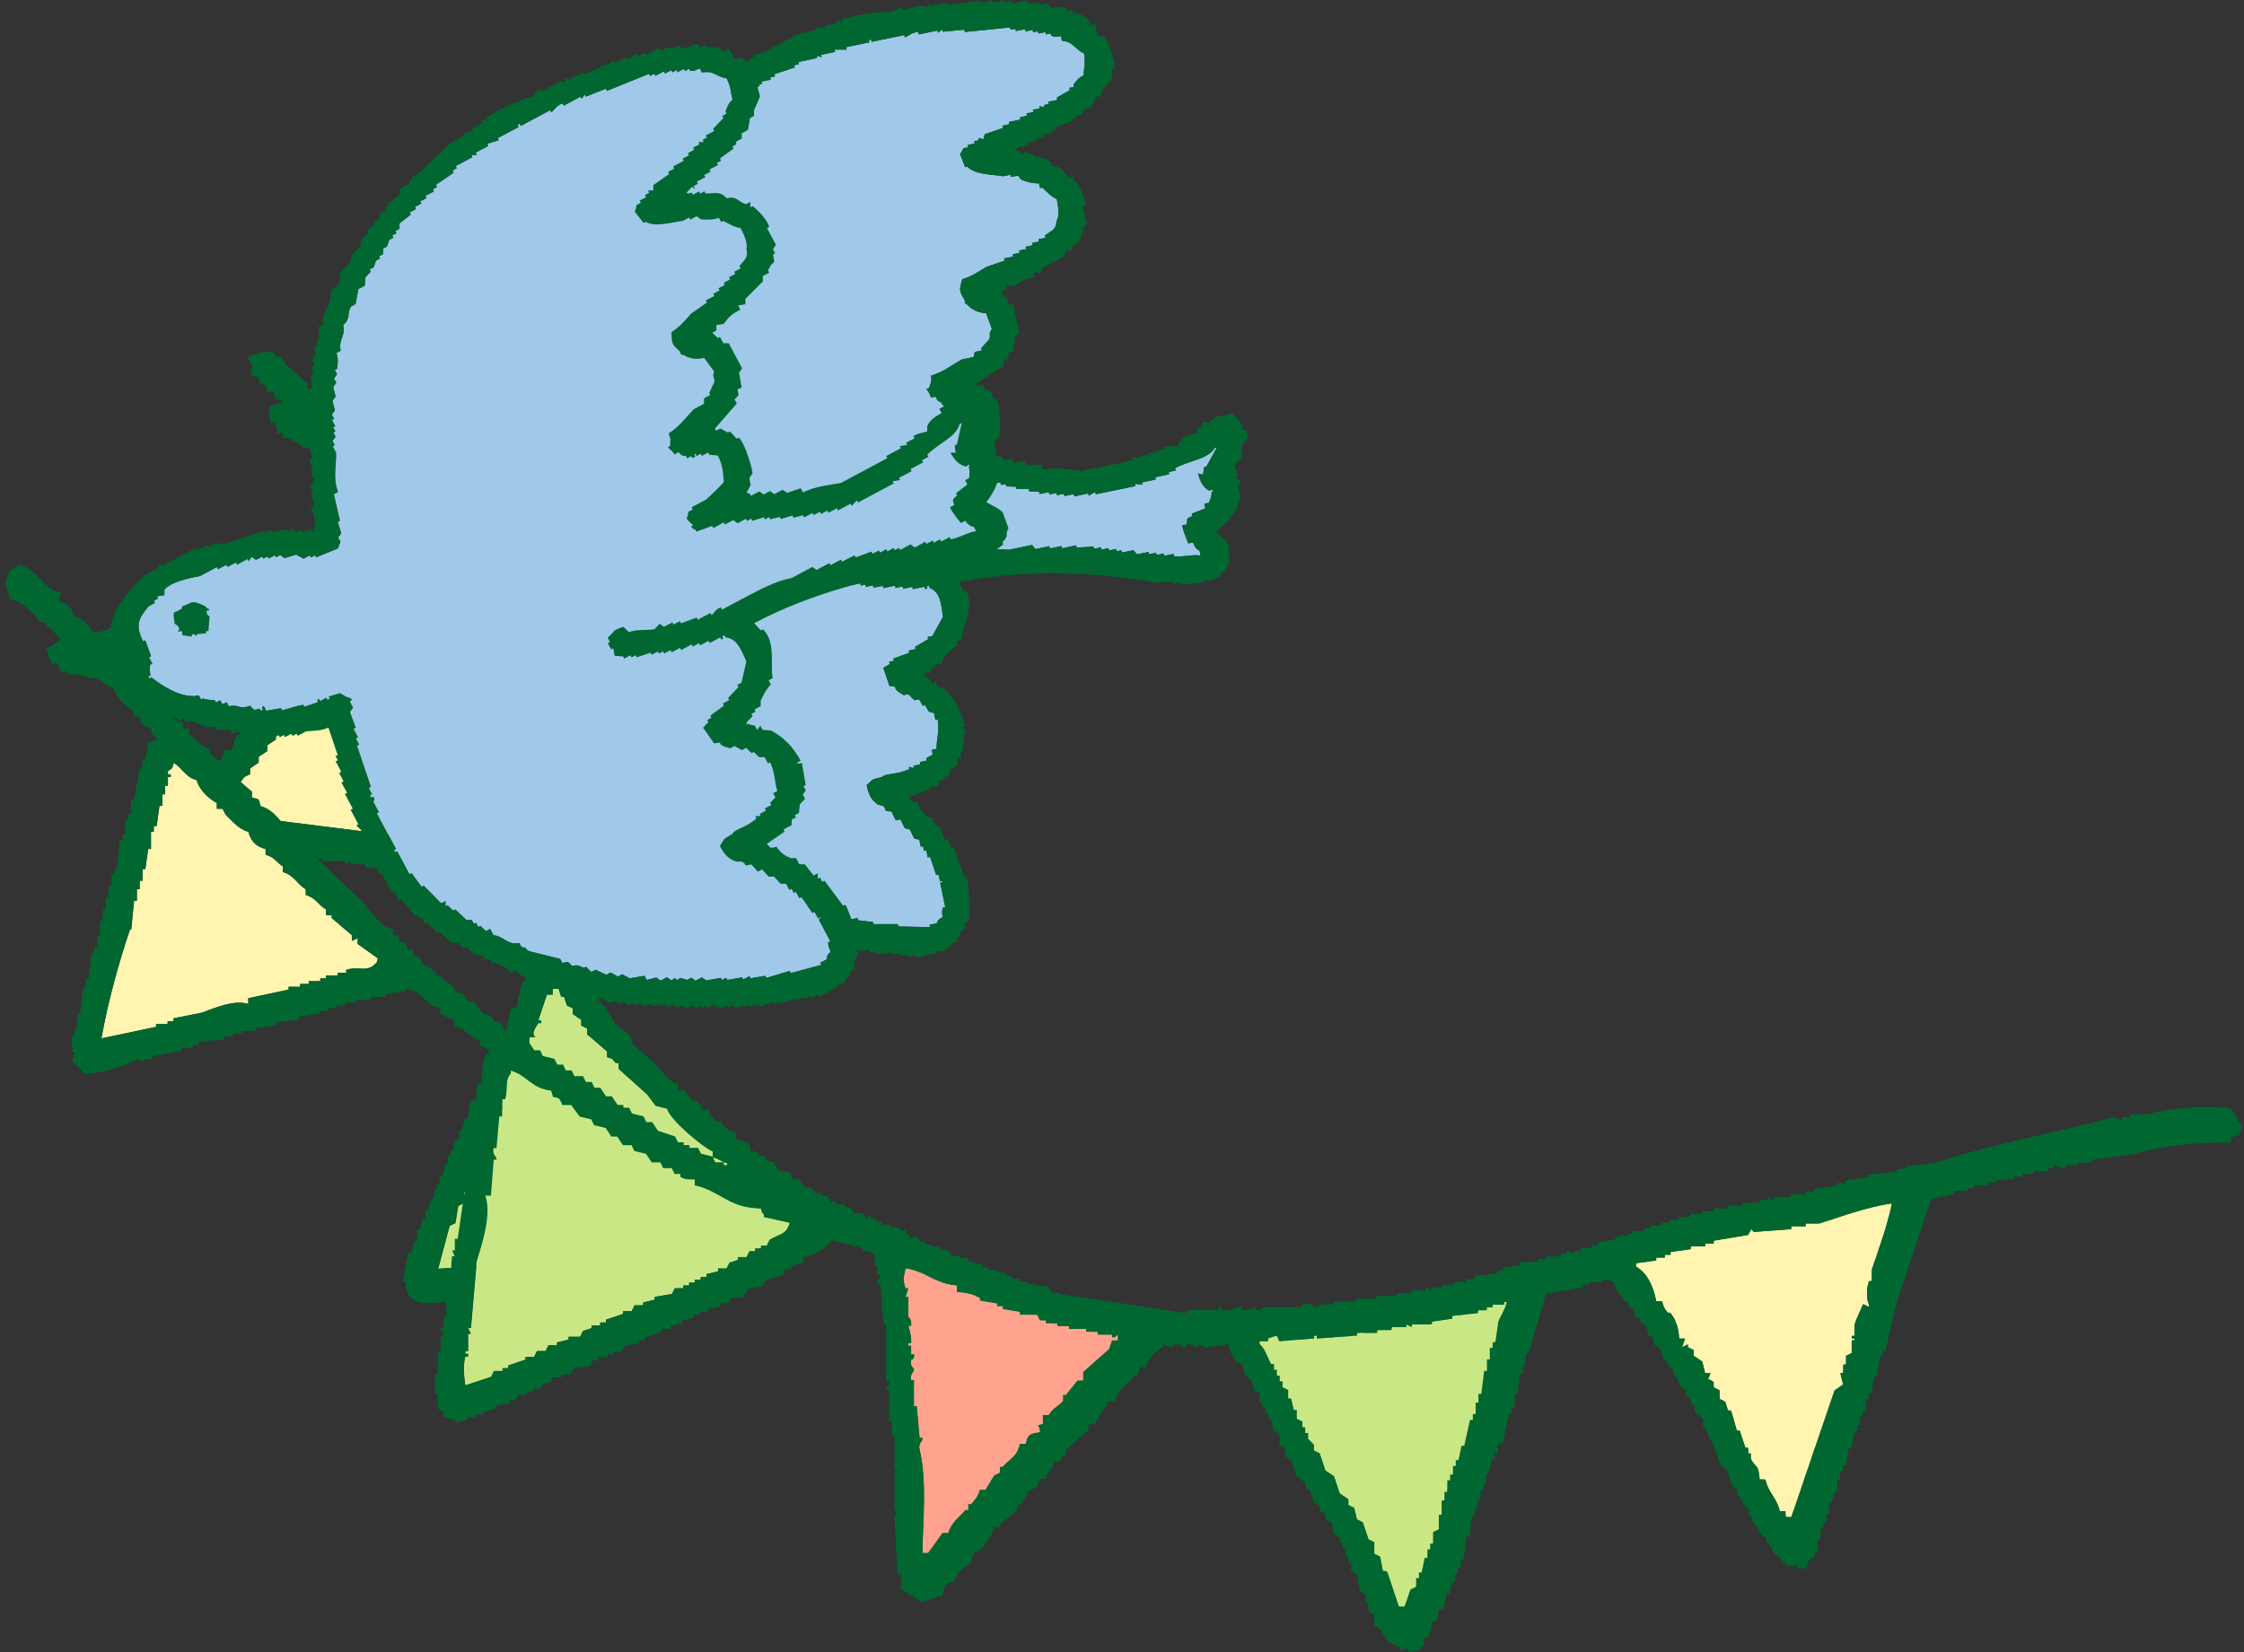 <?xml version="1.0" encoding="UTF-8"?><svg id="Layer_2" xmlns="http://www.w3.org/2000/svg" viewBox="0 0 167 123" width="167" height="123"><rect x="0" y="0" width="167" height="123" fill="#333333" stroke="none"/><g id="Layer_1-2"><g><rect width="167" height="123" style="fill:none;"/><g><g id="part-02"><path d="M49.14,12.3l.35-.07,.51-1.01,.52-.11,.24-.59,.48-.28-.04-.17,.35-.07,.27-.42,.35-.07-.04-.17,.35-.07,.1-.38,.35-.07,.27-.42,.35-.07-.04-.17,.35-.07-.04-.17,.35-.07,.1-.38,1-.39-.04-.17,.52-.11-.04-.17,.52-.11-.04-.17,.52-.11-.04-.17,.69-.14-.04-.17,.35-.07-.04-.17,1.52-.5-.04-.17,.35-.07-.04-.17,1.39-.29-.04-.17,.38,.1-.04-.17,1.04-.22-.04-.17h.9l-.04-.18,1.73-.36-.04-.17,.17-.04,.04,.17,2.43-.5,.04,.17c.11,0,.57-.42,1-.39l.04,.17,1.39-.29,.04,.17,.31-.25,.04,.17,1.6-.15,.04,.17c1.12-.11,2.24-.22,3.37-.34l.04,.17,.35-.07,.04,.17,.69-.14,.04,.17,.52-.11,.04,.17,.35-.07,.04,.17,.52-.11,.04,.17,.35-.07,.04,.17c.27,.11,.33,.07,.73,.03l.07,.35c.87,.05,.97,.66,1.64,.93,.14,.81-.02,1-.02,1.63-.43,.22-.5,.39-.76,.7l.04,.17-.35,.07,.04,.17-.97,.56,.04,.17-.69,.14,.04,.17-.35,.07,.04,.17-.38-.1,.04,.17-.52,.11,.04,.17-.52,.11,.04,.17-.52,.11,.04,.17-.87,.18,.04,.17-.52,.11,.04,.17-1.35,.46-.1,.38-.38-.1,.04,.17-.35,.07,.04,.17-.52,.11,.04,.17-.35,.07c-.08,.08-.08,.27-.27,.42l.39,1,.17-.04c.55,.61,1.85,.57,2.68,.71l.52-.11,.04,.17,.52-.11,.25,.31c.43,.17,.82,.28,1.32,.27l.07,.35,.17-.04c.32,.29,.67,.71,1.08,.86,.12,.59,.2,1.29-.02,1.63-.05,.73-.37,.68-.86,1.08l.04,.17-.52,.11,.04,.17-.52,.11,.04,.17-.52,.11,.04,.17-.52,.11,.04,.17-.52,.11,.04,.17-.69,.14,.04,.17-1.35,.46c-.51,.3-1.09,.72-1.8,.92-.15,.65-.3,.78,.11,1.42,.26,.4-.14,.23,.28,.48,.33,.37,.83,.61,1.39,.62l.43,1.18c-.28,.37-.06,.43-.2,.77l-.59,.66,.04,.17-.52,.11-.1,.38-.87,.18c-.69,.39-1.38,.94-2.28,1.2,.04,.57-.04,.54-.17,.94l-.17,.04c.09,.24,.22,.25,.32,.66l.35-.07c.2,.41,.14,.27,.45,.45l.04,.17,.35-.07,.04,.17,.17-.04c.2-.09-.11-.26,.14-.21l.04,.17,.35-.07,.04,.17,.52-.11,.04,.17,.59,.24c.16,.92,0,1.32-.12,2.02-.42,.28-1.16,.63-1.63,.88l-1.21,.25,.04,.17-.35,.07c-.07,.06-.1,.27-.27,.42,.1,.37,.3,.55,.32,.66l-.17,.04c.18,.32,0,.15,.25,.31l.04,.17,1.25-.08,.04,.17,.87-.18,.04,.17,.69-.14,.25,.31,.69-.14,.04,.17,.35-.07,.04,.17h.9l.04,.17,.35-.07,.04,.17,.73,.03,.04,.17h.9l.04,.17,.73,.03,.04,.17,.69-.14,.04,.17,.52-.11,.04,.17,.52-.11,.04,.17,.69-.14,.04,.17,1.04-.22,.04,.17,.48-.28,.04,.17,2.95-.61-.04-.17,.56,.07-.04-.17,1.04-.22-.04-.17,1.04-.22-.04-.17,.52-.11-.04-.17c.97-.57,2.45-.65,2.94-1.51l.17-.04-.79,1.43-.17,.04-.07,.56-.38-.1c.18,.68,.38,1.02,.81,1.28l.35-.07-.14,.21c-.02,.44-.1,.42-.2,.77l-.35,.07,.07,.35-1,.39,.04,.17c-.44,.23-.39,.12-.41,.63l-.35,.07c.14,.62,.29,.92,.46,1.35l.35-.07c.16,.36,.21,.47,.49,.62l.07,.35c-.6-.1-1.32,.14-1.98,.05l-.04-.17-.69,.14-.04-.17-.52,.11-.04-.17-.52,.11-.04-.17-.87,.18-.25-.31-.87,.18-.04-.17-.35,.07-.04-.17-.52,.11-.04-.17-.52,.11-.04-.17-.52,.11-.04-.17-1.25,.08-.04-.17-1.04,.22-.04-.17-.87,.18-.04-.17-1.04,.22-.25-.31-1.73,.36c-1.14-.11-2.4,.14-3.89,.44l-1.73,.36-.04-.17c-.42-.03-.72,.35-.83,.35l-.04-.17-1.04,.22-.04-.17-1.25,.08-.04-.17-.52,.11-.04-.17-.69,.14-.25-.31-.48,.28c-.59-.07-1.16-.36-1.88-.33l-.28-.48c-.95,.04-.6,.1-1.35,.46l.07,.35-.17,.04,.11,.52,.17-.04-.07,.56,.59,.24,.04,.17,.52-.11,.04,.17,.35-.07,.04,.17,1.08-.04,.04,.17,.52-.11,.04,.17,.35-.07,.04,.17,.52-.11,.04,.17,.69-.14,.04,.17,.87-.18,.04,.17,.52-.11,.04,.17,.69-.14,.04,.17,.87-.18,.04,.17,.17-.04-.04-.17,.17-.04,.04,.17c.83,.32,.86,1.27,.99,2.15l-.79,1.43-.35,.07,.04,.17-.97,.56,.04,.17-.52,.11,.04,.17-1.18,.43,.04,.17-.35,.07,.04,.17-.48,.28,.46,1.35c.75,.07,.2,.06,.63,.41l.42,.27,.35-.07,.45,.45,.35-.07,.28,.48,.17-.04,.28,.48,.38,.1,.11,.52,.17-.04c.14,.92-.09,1.43-.09,2.19l-.35,.07,.07,.35-.48,.28,.04,.17-.52,.11,.04,.17-.52,.11,.04,.17-.38-.1,.04,.17c-.94,.46-1.75,.29-2.04,.6-.9,.2-.66,.2-1.14,.6,.17,.81,.39,1.12,.84,1.45l.38,.1c.41,.36-.12,.37,.63,.41l.32,.66,.35-.07,.32,.66,.38,.1,.32,.66,.38,.1,.11,.52,.17-.04,.07,.35,.17-.04,.11,.52,.17-.04,.46,1.35,.17-.04,.11,.52,.17-.04c.08,.24-.13-.04-.14,.21l.36,1.73-.17,.04c-.09,.28-.06,.32-.03,.73-.5,.24-.31,.35-.45,.45l-.52,.11,.04,.17c-.79-.02-1.57-.04-2.36-.05l-.04-.17h-1.81l-.04-.16-1.11-.13-.04-.17-.52,.11-.04-.17-1.11-.13-.04-.17-.35,.07-.04-.17-1.11-.13-.25-.31-.52,.11-.25-.31-.35,.07-.42-.27-.35,.07-.04-.17-.35,.07-.25-.31-.52,.11-.25-.31-.73-.03-.07-.35-1.11-.13-.45-.45-.35,.07-.45-.45-.35,.07-.66-.59-.35,.07-.28-.48-.17,.04c-.33-.25-.28-.35-.8-.38-.23-.44-.12-.39-.63-.41l-.07-.35-2.06-1.2c-.31-.27,.03-.27-.45-.45l-.07-.35c-.86-.05-.99-.82-1.67-1.1l-.11-.52-.35,.07-.28-.48-.17,.04-.07-.35-.17,.04-.07-.35-.38-.1-.56-.97-.17,.04-.28-.48-.17,.04,.1-.38-.35,.07-.88-1.63-.17,.04-.43-1.18-.17,.04-.4-1.91-.17,.04-.04-.17,.17-.04-.61-2.95,.17-.04-.18-.87c0-.07,.22-.09,.1-.38l-.17,.04-.04-.17,.17-.04-.11-.52,.17-.04c-.04-1.08-.08-2.15-.13-3.23l.17-.04-.11-.52,.17-.04-.14-.69,.17-.04-.08-1.25,.31-.25-.11-.52,.17-.04-.04-.17c-.24-.13-.49-.37-.66-.59h-.9l.04,.18-.17,.04-.04-.17-.52,.11-.04-.17-.17,.04,.04,.17-1.08,.04-.04-.17-1.63-.02-.04-.17-1.11-.13c-.05-.09,0-.54-.25-.31l.04,.17-.17,.04-.04-.17c-.5-.03-.4,.04-.63-.41-.91,.06-.75-.36-1.53-.41l-.07-.35-.35,.07-.07-.35-.35,.07-.04-.17c-.28-.12-.56-.2-.8-.38l-.17,.04-.07-.35c-1.17-.05-2.37-1.36-3-2.27l-.17,.04-.04-.17,.17-.04c.05-.41,.06-.45,.2-.77l.17-.04-.11-.52,.17-.04-.08-1.25-.17,.04c-.28-1.39,.26-1.82,1.13-2.4l.52-.11-.04-.17,.35-.07-.04-.17,.56,.07,.1-.38c.69-.48,2.4-.26,2.85-.23l1.39-.29,.04,.17,.69-.14,.04,.17,.69-.14,.04,.17,.87-.18,.04,.17,.31-.25,.25,.31,.52-.11,.04,.17,.35-.07,.04,.17,.52-.11,.04,.17,.35-.07,.25,.31h.9l.45,.44,.52-.11,.04,.17,.35-.07,.04,.17,1.77-.19c.07-.23,.23-.3,.27-.42l-.07-.35,.31-.25v-.9l.17-.04,.12-2.02,.35-.07c-.09-1.14,.47-1.94,.67-2.85l-.11-.52,.17-.04-.07-.35,.31-.25-.07-.35,.17-.04-.07-.35,.17-.04-.11-.52,.17-.04-.07-.35,.31-.25,.03-.73,.31-.25,.03-.73,.31-.25-.07-.35,.31-.25-.07-.35,.17-.04c.19-.37,.31-.64,.3-1.15l.35-.07c.06-.88,.67-.91,.72-1.78,.71-.36,.48-.67,.86-1.08Z" style="fill:#a0c8e8; fill-rule:evenodd;"/><path d="M81.16,1.87l.35-.07,.18,.87,.56,.07c.19,.48,.79,1.62,.68,2.39l-.17,.04-.03,.73-.72,.87-.1,.38-.35,.07-.38,.8-.52,.11-.1,.38-.52,.11,.04,.17-.35,.07,.04,.17-1.18,.43,.04,.17-.35,.07,.04,.17-.69,.14,.04,.17-.52,.11,.04,.17-.69,.14,.04,.17-.35,.07,.04,.17c-.23,.11,.04-.15-.21-.14l-.48,.28c.24,.16,.01,.07,.38,.1l.04,.17,.52-.11,.04,.17,.35-.07,.04,.17c.64,.21,1.09,.1,1.43,.79,.79,.03,.72,.5,1.26,.82l.35-.07-.1,.38,.17-.04c.22,.29,.79,1.26,.74,1.84l-.17,.04,.29,1.39-.31,.25,.07,.35-.17,.04-.07,.56c-.38,.18-.39,.24-.62,.49l.04,.17-.52,.11-.1,.38-1.63,.88-.1,.38-.56-.07,.07,.35c-.86,.17-1.02,.32-1.49,.67l-.56-.07-.1,.38-.35,.07,.28,.48,.17-.04,.11,.52,.38,.1,.43,2.08-.31,.25-.13,1.11-.35,.07c-.03,.51,.03,.4-.41,.63l.07,.35c-.69,.44-1.38,.89-2.07,1.33l.04,.17,.17-.04,.17-.04,.45,.45,.17-.04,.32,.66,.17-.04c.34,.53,.32,2.56,.23,2.85l-.31,.25-.07,.56-.45,.45,.21,.14,.04,.17,.69-.14,.25,.31,.52-.11,.25,.31,.69-.14,.25,.31,1.08-.04,.07,.35c1.06-.19,2.03,.04,2.92,.12l2.43-.5,1.39-.29-.04-.17,1.21-.25-.04-.17,.56,.07-.04-.17,.69-.14-.04-.17c.22-.12,1.08-.04,1.08-.04l.1-.38c.32-.36,.64-.48,1.32-.63l-.07-.35,.35-.07,.1-.38,.56,.07-.04-.17,.35-.07-.04-.17,1.39-.29c.4,.45,.6,.39,.81,1.28l.17-.04c.46,.56-.25,.97-.3,1.15v.9l-.44,.45c-.2,.55,.17,.39,.18,.87l-.17,.04,.04,.17c.09,.1,.31,.04,.28,.48l-.17,.04,.18,.87c-.17,1-.99,1.96-1.82,2.55,.26,.3,.76,.69,.95,1.07l.08,1.25c-.45,.45-.06,.52-.72,.87l.04,.17-1,.39-.04-.17-.17,.04,.04,.17-1.77,.19-.04-.17-.52,.11-.04-.17-1.25,.08c-4.76-.85-9.91-1-14.66-.04l.32,.66,.17-.04c.7,1.19-.3,2.81-.32,3.68l-.35,.07,.07,.35c-.36,.17-.84,.66-1.07,.95l-.1,.38-.52,.11,.04,.17-.35,.07,.04,.17c-.32,.27-.42,.12-.62,.49l.17-.04c.18,.2,.29,.16,.42,.27l.07,.35,.31-.25,.07,.35,.59,.24c.68,.66,1.2,1.51,1.48,2.77l-.35,.07c.14,.14,.38,.1,.38,.1l-.2,1.67-.17,.04,.07,.35-.31,.25,.07,.35-.48,.28-.24,.59-.35,.07,.04,.17-.35,.07-.1,.38-.69,.14,.04,.17-1.52,.5c.22,.45,.13,.38,.63,.41,.18,.54,.42,.82,.77,1.11l.38,.1,.11,.52,.38,.1,.39,1,.35-.07-.1,.38,.17-.04,.07,.35,.17-.04c.27,.73,.54,1.45,.81,2.18l.17-.04c.12,.25,.25,2.9,.13,3.23l-.31,.25,.07,.35-.31,.25-.38,.8-.35,.07,.04,.17c-.31,.27-.39,.08-.62,.49l-.56-.07,.04,.17-1.56,.32-.04-.17-.52,.11-.04-.17-.52,.11-.04-.17-.52,.11-.04-.17-1.25,.08-.04-.17-.35,.07-.04-.17-1.08,.04-.04-.17-.73-.03-.04-.17-.35,.07-.04-.17-.52,.11-.25-.31-.35,.07-.04-.17-.52,.11-.45-.45-.52,.11-.04-.17-.35,.07-.04-.17-.35,.07-.25-.31-.52,.11-.25-.31-.35,.07-.25-.31-.35,.07-.25-.31-.35,.07-.04-.17-.35,.07-.42-.27-.35,.07-.25-.31-.35,.07-.04-.17-.56-.07-.25-.31-.35,.07-.25-.31-.35,.07-.66-.59-.35,.07-1.92-1.41-1.85-1.06-.07-.35-.17,.04c-.41-.32-.85-.5-1.12-1.03l-.35,.07c-.24-.56-.55-.75-.95-1.07l-.17,.04-.07-.35-.38-.1-.07-.35-.59-.24-.32-.66-.38-.1-.07-.35-.59-.24-.56-.97-.17,.04-.56-.97-.17,.04-.11-.52-.17,.04-.07-.35-.17,.04-.67-1.49-.17,.04-.14-.69-.17,.04-.32-1.56-.17,.04c-.18-1.17-.36-2.34-.55-3.5l.17-.04-.28-.48,.17-.04-.25-1.21,.17-.04-.25-1.21,.17-.04-.18-.87,.17-.04-.14-.69,.17-.04-.18-.87,.17-.04-.07-.35,.17-.04-.08-2.15c-.69,.09-1.15-.12-1.67-.2l-.69,.14-.04-.17-.35,.07-.04-.17-.52,.11-.04-.17-.35,.07-.04-.17-.35,.07-.04-.17-.73-.03-.45-.45-.35,.07-.25-.31-.35,.07-.04-.17c-.3-.15-.36-.17-.77-.2l-.07-.35c-.5-.01-.44-.15-.94-.17l-.07-.35-.56-.07-1.08-.86-.35,.07-.07-.35-.35,.07-.49-.62-.8-.38-.28-.48-.38-.1-.07-.35-.38-.1-.07-.35-.17,.04-.71-1.66-.56-.07-.45-.45-.35,.07-.45-.45-.35,.07-.04-.17c-.46-.25-.79-.58-1.39-.62l-.07-.35-.35,.07-.18-.87-.35,.07c-.12-.58-.07-.8-.08-1.25,.79-.19,1.24-.51,2.08-.43l.04,.17,.69-.14,.04,.17,.69-.14,.04,.17c.5,.11,.89,.11,1.46,.06,.43-1.33,2.16-2.35,3.52-3.08l1.21-.25-.04-.17,.17-.04,.04,.17,2.77-.58,.04,.17,.52-.11,.04,.17c.25,.02-.09-.11,.14-.21l.17-.04,.04,.17,.69-.14,.04,.17,.35-.07,.04,.17c1.08-.04,2.15-.08,3.23-.13l.04,.17,.52-.11,.04,.17,1.11,.13,.04,.17,.35-.07,.25,.31,.35-.07,.04,.17,.73,.03,.04,.17,.17-.04-.04-.17c.36-.36,.36-.82,.23-1.5l.35-.07v-.9l.17-.04-.11-.52,.45-.45-.11-.52,.17-.04-.07-.35,.17-.04-.11-.52,.31-.25-.07-.35c.18-.57,.43-.92,.37-1.7l.35-.07c-.02-.88,.29-1.24,.51-1.91l-.07-.35,.31-.25,.13-1.11,.31-.25-.07-.35,.31-.25-.07-.35,.45-.45-.07-.35,.17-.04c.25-.47,.57-.79,.62-1.39l.35-.07c.25-.98,.47-.79,.96-1.47l.38-.8,.66-.32,.38-.8,.97-.56,.1-.38,.97-.56,.1-.38,.66-.32-.04-.17,.66-.32-.04-.17,.52-.11,.1-.38,.52-.11-.04-.17,.35-.07-.04-.17,1-.39,.1-.38,.87-.18-.04-.17,.35-.07-.04-.17,.69-.14c.81-.47,1.92-1.02,2.77-1.48l1.21-.25-.04-.17,.73,.03-.04-.17,.87-.18-.04-.17,.17-.04c.25,.02-.03,.2,.21,.14l-.04-.17c.93-.45,3.09-.59,3.85-.62,.22,0,.24-.34,.66-.32l.04,.17,1.39-.29c.33-.04,.38,.1,.38,.1l.17-.04-.04-.17,.17-.04,.04,.17,1.21-.25,.04,.17c.82-.11,1.64-.22,2.46-.33l.04,.17,.87-.18,.04,.17,.87-.18,.04,.17,.52-.11,.04,.17,1.04-.22,.25,.31,.31-.25,.04,.17,.35-.07,.04,.17,.52-.11,.25,.31,1.08-.04,.25,.31,.35-.07,.04,.17c.61,.21,.93,.18,1.26,.82ZM49.14,12.3l.35-.07,.51-1.01,.52-.11,.24-.59,.48-.28-.04-.17,.35-.07,.27-.42,.35-.07-.04-.17,.35-.07,.1-.38,.35-.07,.27-.42,.35-.07-.04-.17,.35-.07-.04-.17,.35-.07,.1-.38,1-.39-.04-.17,.52-.11-.04-.17,.52-.11-.04-.17,.52-.11-.04-.17,.69-.14-.04-.17,.35-.07-.04-.17,1.52-.5-.04-.17,.35-.07-.04-.17,1.39-.29-.04-.17,.38,.1-.04-.17,1.04-.22-.04-.17h.9l-.04-.18,1.73-.36-.04-.17,.17-.04,.04,.17,2.43-.5,.04,.17c.11,0,.57-.42,1-.39l.04,.17,1.39-.29,.04,.17,.31-.25,.04,.17,1.6-.15,.04,.17c1.12-.11,2.24-.22,3.37-.34l.04,.17,.35-.07,.04,.17,.69-.14,.04,.17,.52-.11,.04,.17,.35-.07,.04,.17,.52-.11,.04,.17,.35-.07,.04,.17c.27,.11,.33,.07,.73,.03l.07,.35c.87,.05,.97,.66,1.64,.93,.14,.81-.02,1-.02,1.63-.43,.22-.5,.39-.76,.7l.04,.17-.35,.07,.04,.17-.97,.56,.04,.17-.69,.14,.04,.17-.35,.07,.04,.17-.38-.1,.04,.17-.52,.11,.04,.17-.52,.11,.04,.17-.52,.11,.04,.17-.87,.18,.04,.17-.52,.11,.04,.17-1.35,.46-.1,.38-.38-.1,.04,.17-.35,.07,.04,.17-.52,.11,.04,.17-.35,.07c-.08,.08-.08,.27-.27,.42l.39,1,.17-.04c.55,.61,1.85,.57,2.68,.71l.52-.11,.04,.17,.52-.11,.25,.31c.43,.17,.82,.28,1.32,.27l.07,.35,.17-.04c.32,.29,.67,.71,1.08,.86,.12,.59,.2,1.29-.02,1.63-.05,.73-.37,.68-.86,1.08l.04,.17-.52,.11,.04,.17-.52,.11,.04,.17-.52,.11,.04,.17-.52,.11,.04,.17-.52,.11,.04,.17-.69,.14,.04,.17-1.35,.46c-.51,.3-1.09,.72-1.8,.92-.15,.65-.3,.78,.11,1.42,.26,.4-.14,.23,.28,.48,.33,.37,.83,.61,1.39,.62l.43,1.18c-.28,.37-.06,.43-.2,.77l-.59,.66,.04,.17-.52,.11-.1,.38-.87,.18c-.69,.39-1.38,.94-2.28,1.2,.04,.57-.04,.54-.17,.94l-.17,.04c.09,.24,.22,.25,.32,.66l.35-.07c.2,.41,.14,.27,.45,.45l.04,.17,.35-.07,.04,.17,.17-.04c.2-.09-.11-.26,.14-.21l.04,.17,.35-.07,.04,.17,.52-.11,.04,.17,.59,.24c.16,.92,0,1.32-.12,2.02-.42,.28-1.16,.63-1.63,.88l-1.21,.25,.04,.17-.35,.07c-.07,.06-.1,.27-.27,.42,.1,.37,.3,.55,.32,.66l-.17,.04c.18,.32,0,.15,.25,.31l.04,.17,1.25-.08,.04,.17,.87-.18,.04,.17,.69-.14,.25,.31,.69-.14,.04,.17,.35-.07,.04,.17h.9l.04,.17,.35-.07,.04,.17,.73,.03,.04,.17h.9l.04,.17,.73,.03,.04,.17,.69-.14,.04,.17,.52-.11,.04,.17,.52-.11,.04,.17,.69-.14,.04,.17,1.04-.22,.04,.17,.48-.28,.04,.17,2.95-.61-.04-.17,.56,.07-.04-.17,1.04-.22-.04-.17,1.04-.22-.04-.17,.52-.11-.04-.17c.97-.57,2.45-.65,2.94-1.51l.17-.04-.79,1.43-.17,.04-.07,.56-.38-.1c.18,.68,.38,1.02,.81,1.28l.35-.07-.14,.21c-.02,.44-.1,.42-.2,.77l-.35,.07,.07,.35-1,.39,.04,.17c-.44,.23-.39,.12-.41,.63l-.35,.07c.14,.62,.29,.92,.46,1.35l.35-.07c.16,.36,.21,.47,.49,.62l.07,.35c-.6-.1-1.32,.14-1.98,.05l-.04-.17-.69,.14-.04-.17-.52,.11-.04-.17-.52,.11-.04-.17-.87,.18-.25-.31-.87,.18-.04-.17-.35,.07-.04-.17-.52,.11-.04-.17-.52,.11-.04-.17-.52,.11-.04-.17-1.25,.08-.04-.17-1.04,.22-.04-.17-.87,.18-.04-.17-1.04,.22-.25-.31-1.73,.36c-1.14-.11-2.4,.14-3.89,.44l-1.73,.36-.04-.17c-.42-.03-.72,.35-.83,.35l-.04-.17-1.04,.22-.04-.17-1.25,.08-.04-.17-.52,.11-.04-.17-.69,.14-.25-.31-.48,.28c-.59-.07-1.16-.36-1.88-.33l-.28-.48c-.95,.04-.6,.1-1.35,.46l.07,.35-.17,.04,.11,.52,.17-.04-.07,.56,.59,.24,.04,.17,.52-.11,.04,.17,.35-.07,.04,.17,1.08-.04,.04,.17,.52-.11,.04,.17,.35-.07,.04,.17,.52-.11,.04,.17,.69-.14,.04,.17,.87-.18,.04,.17,.52-.11,.04,.17,.69-.14,.04,.17,.87-.18,.04,.17,.17-.04-.04-.17,.17-.04,.04,.17c.83,.32,.86,1.27,.99,2.15l-.79,1.43-.35,.07,.04,.17-.97,.56,.04,.17-.52,.11,.04,.17-1.18,.43,.04,.17-.35,.07,.04,.17-.48,.28,.46,1.35c.75,.07,.2,.06,.63,.41l.42,.27,.35-.07,.45,.45,.35-.07,.28,.48,.17-.04,.28,.48,.38,.1,.11,.52,.17-.04c.14,.92-.09,1.43-.09,2.19l-.35,.07,.07,.35-.48,.28,.04,.17-.52,.11,.04,.17-.52,.11,.04,.17-.38-.1,.04,.17c-.94,.46-1.75,.29-2.04,.6-.9,.2-.66,.2-1.14,.6,.17,.81,.39,1.12,.84,1.45l.38,.1c.41,.36-.12,.37,.63,.41l.32,.66,.35-.07,.32,.66,.38,.1,.32,.66,.38,.1,.11,.52,.17-.04,.07,.35,.17-.04,.11,.52,.17-.04,.46,1.35,.17-.04,.11,.52,.17-.04c.08,.24-.13-.04-.14,.21l.36,1.73-.17,.04c-.09,.28-.06,.32-.03,.73-.5,.24-.31,.35-.45,.45l-.52,.11,.04,.17c-.79-.02-1.57-.04-2.36-.05l-.04-.17h-1.81l-.04-.16-1.11-.13-.04-.17-.52,.11-.04-.17-1.11-.13-.04-.17-.35,.07-.04-.17-1.11-.13-.25-.31-.52,.11-.25-.31-.35,.07-.42-.27-.35,.07-.04-.17-.35,.07-.25-.31-.52,.11-.25-.31-.73-.03-.07-.35-1.11-.13-.45-.45-.35,.07-.45-.45-.35,.07-.66-.59-.35,.07-.28-.48-.17,.04c-.33-.25-.28-.35-.8-.38-.23-.44-.12-.39-.63-.41l-.07-.35-2.06-1.2c-.31-.27,.03-.27-.45-.45l-.07-.35c-.86-.05-.99-.82-1.67-1.1l-.11-.52-.35,.07-.28-.48-.17,.04-.07-.35-.17,.04-.07-.35-.38-.1-.56-.97-.17,.04-.28-.48-.17,.04,.1-.38-.35,.07-.88-1.63-.17,.04-.43-1.18-.17,.04-.4-1.91-.17,.04-.04-.17,.17-.04-.61-2.95,.17-.04-.18-.87c0-.07,.22-.09,.1-.38l-.17,.04-.04-.17,.17-.04-.11-.52,.17-.04c-.04-1.08-.08-2.15-.13-3.23l.17-.04-.11-.52,.17-.04-.14-.69,.17-.04-.08-1.25,.31-.25-.11-.52,.17-.04-.04-.17c-.24-.13-.49-.37-.66-.59h-.9l.04,.18-.17,.04-.04-.17-.52,.11-.04-.17-.17,.04,.04,.17-1.08,.04-.04-.17-1.63-.02-.04-.17-1.11-.13c-.05-.09,0-.54-.25-.31l.04,.17-.17,.04-.04-.17c-.5-.03-.4,.04-.63-.41-.91,.06-.75-.36-1.53-.41l-.07-.35-.35,.07-.07-.35-.35,.07-.04-.17c-.28-.12-.56-.2-.8-.38l-.17,.04-.07-.35c-1.17-.05-2.37-1.36-3-2.27l-.17,.04-.04-.17,.17-.04c.05-.41,.06-.45,.2-.77l.17-.04-.11-.52,.17-.04-.08-1.25-.17,.04c-.28-1.39,.26-1.82,1.13-2.4l.52-.11-.04-.17,.35-.07-.04-.17,.56,.07,.1-.38c.69-.48,2.4-.26,2.85-.23l1.39-.29,.04,.17,.69-.14,.04,.17,.69-.14,.04,.17,.87-.18,.04,.17,.31-.25,.25,.31,.52-.11,.04,.17,.35-.07,.04,.17,.52-.11,.04,.17,.35-.07,.25,.31h.9l.45,.44,.52-.11,.04,.17,.35-.07,.04,.17,1.77-.19c.07-.23,.23-.3,.27-.42l-.07-.35,.31-.25v-.9l.17-.04,.12-2.02,.35-.07c-.09-1.14,.47-1.94,.67-2.85l-.11-.52,.17-.04-.07-.35,.31-.25-.07-.35,.17-.04-.07-.35,.17-.04-.11-.52,.17-.04-.07-.35,.31-.25,.03-.73,.31-.25,.03-.73,.31-.25-.07-.35,.31-.25-.07-.35,.17-.04c.19-.37,.31-.64,.3-1.15l.35-.07c.06-.88,.67-.91,.72-1.78,.71-.36,.48-.67,.86-1.08ZM29.93,31.91c.34-.13,.12-.43-.05-.63,.2-1.13,.02-.66,.85-.93l.03-.15,.55-.04c.43-.16,.81,.28,1.15,.55-.04,.2,.21,.16,.17,.36l-.17-.04c-.14,.3,.08,.48,.08,.48l-.39,1.01-.17-.04-.03,.15-.69-.14-.03,.15-.14-.19-.17-.04-.03,.15-.66-.29,.06-.3-.35-.07Z" style="fill:#006731; fill-rule:evenodd;"/><g><path d="M18.18,57.84l.43-.21v-.43l.64-.43v-.43l.64-.43v-.43l.64-.43v-.43l.64-.43v-.43l.43-.21v-.43l.64-.43v-.43l.85-.64v-.43l.43-.21v-.43l.85-.64v-.43l.64-.43v-.43l.85-.64v-.43l.43-.21v-.43l1.06-.85v-.43l.43-.21,.85-1.28h.43l.21,.64h.21l.21,1.06h.21v.43l.43,.21-.21,.43,.43,.21,.43,1.28,.43,.21v.64l.43-.21c-.32,.3-.19,.88,0,1.28h.21v.64h.21l.21,.85h.21l.43,1.91,.43,.21,.21,1.28h.21v.43h.21l.21,1.28h.21v.43h.21v.85l.43,.21,.21,1.49h.21v.43h.21v.43l.43,.21-.21,.64,.43,.21,.21,1.28c-6.8-.85-13.61-1.7-20.41-2.55v-.21h.43c.15-.58,.29-.48,.43-1.06h.43c.09-.74,.25-1.06,.64-1.49Z" style="fill:#fff4b0; fill-rule:evenodd;"/><path d="M41.56,73.57l.21,.64h.21l.21,.64,.43,.21v.43l.64,.43v.43l.43,.21v.43l1.49,1.28v.43c.53,.15,.34,.11,.64,.43h.21v.43l2.13,1.91,.64,.85,.85,.21c.21,.83,2.62,2.84,3.4,3.19v.43c.58,.15,.48,.29,1.06,.43v.43l.64,.21v.21l.64,.21,.21,.43h.43l.21,.43c.49,.33,.91,.41,1.28,.85,.42,.13,.18-.03,.43,.21-.4,.15-1.34,.21-1.7,.43l-.43,.64s-.99-.3-1.28-.21v.21h-1.06v.21l-.43-.21-.21,.43-.43-.21v.21h-.64v.21h-1.7v.21h-1.28v.21l-1.7,.21v-.21l-.64,.21v.21l-.43-.21v.21c-.2,.09-1.58,.43-1.7,.43v-.21h-.21v.43c-2.71,.01-4.48,.51-6.17,1.06h-1.28v.21h-.64v.21l-.43-.21v.21c-.99,.07-1.98,.14-2.98,.21,.28-1.06,.57-2.13,.85-3.19l.43-.21,.21-1.28,.43-.21v-.85l.43-.21v-.43h.21l-.21-.43h.21v-.43h.21c.39-.76,.34-.92,.21-1.7l.64-.21,.21-1.06h.21c.3-.61,.42-1.05,.64-1.7h.21l-.21-.43h.43c.23-1.8,1.55-3.04,1.7-4.89h.43c-.35-.27,0-.73,.21-1.06h.21v-.21h-.21l.64-1.91h.43v-.43h.43Z" style="fill:#cae787; fill-rule:evenodd;"/><path d="M137.01,90.79v-.21h.43v-.21h.85v-.21l1.49-.21v-.21h1.06c-.12,.31-.08,.46-.21,.85h-.21l.21,.43h-.21v.64h-.21v.43h-.21v.64h-.21l.21,.64h-.21v.43h-.21v.64h-.21v.64h-.21v.64h-.21v.64h-.21v.43h-.21l.21,.43h-.21v.64h-.21v.64h-.21l-.21,1.49h-.21v.85h-.21l-.21,1.28h-.21v.43h-.21c-.22,.58,.04,1.03-.21,1.49l-.43,.21,.21,.64h-.21v.43h-.21l-.21,1.06h-.21c-.2,.43-.22,.85-.21,1.49h-.43l-.21,1.49h-.21v.43h-.21v1.28l-.43,.21-.21,1.06-.43,.21,.21,.43h-.43c-.31-1.14-1.39-1.78-1.28-2.76h-.43l-.21-.64h-.21v-.64l-.64-.43v-.64h-.21l-.21-.85h-.21v-.64l-.43-.21-.21-1.06h-.43l-.64-1.91h-.43c-.14-1.13-.74-1.2-.85-2.34h-.43l-.21-.64h-.21v-.43l-.43-.21-.21-.85-.43-.21v-.43l-.43-.21-.21-.85-.64-.43c-.49-.7-.57-1.65-1.28-2.13v-.21l2.34-.64v-.21h.85v-.21h.43v-.21h.64v-.21l.43,.21v-.21h.85v-.21h.85v-.21h.43v-.21c.99-.07,1.98-.14,2.98-.21,.97-.29,2.42-.68,3.4-.85,.34-.79,.65,.16,1.7-.21Z" style="fill:#fff4b0; fill-rule:evenodd;"/><path d="M69.2,94.83l.21,.43h.64l.21,.43h.85l.21,.43h.43v.21h.85v.21h.43v.21l1.28,.21v.21h.43v.21h.64v.21h.43v.21h.85v.21h.64v.21h.64v.21l1.49,.21v.21l1.91,.21v.21c.75,.23,1.79,.03,2.34,.21-3.4,3.83-6.8,7.65-10.2,11.48v.64c-.16,.24-.64,0-.64,0v.43l-.64,.43c-.24,.27-.67,.96-.85,1.28h-.43c-.23,.85-.88,1.03-1.28,1.7h-.43l.21-.64h-.21v-2.55c.07-.29,.26,.08,.21-.21h-.21v-4.25h-.21l.21-.64c-.05-.3-.26,.08-.21-.21h.21v-.21h-.21v-.43h-.21v-.21h.21v-.21h-.21v-1.06h-.21v-2.13h-.21l.21-.43h-.21l.21-.21v-.21h-.21v-3.19h-.21c-.07-1.35-.14-2.69-.21-4.04l1.28,.21Z" style="fill:#ffa38f; fill-rule:evenodd;"/><path d="M104.28,119.07h-.21v-.85l-.43-.21v-.64h-.21l-.21-.85h-.21l-.21-1.28-.43-.21v-.43h-.21v-.43h-.21v-.64l-.43-.21-.21-.64h-.21l-.21-.85-.43-.21v-.43l-.64-.43-.21-1.06-.85-.64-.43-1.28-.43-.21-.21-.85h-.21v-.43h-.21v-.43h-.21v-.43h-.21v-.64l-.43-.21-.64-1.91c-.55-.89-1.27-1.74-1.7-2.76,.3-.11,.52-.3,1.06-.21v.21h.21v-.21h3.4v-.21c.29-.07-.02,.05,.21,.21h.21v-.21h1.28v-.21h.43v-.21c.29-.08,.02,.06,.21,.21l.43-.21v.21h.85v-.21h1.06v-.21h1.28v-.21h1.7v-.21h1.06v-.21h1.06v-.21h.64v-.21h.64v-.21h.85v-.21l1.49-.21v-.21h.21l-.21,.64h-.21l-.21,1.49h-.21v.64h-.21v.64h-.21v.85h-.21v.64h-.21v.64h-.21v1.28l-.43,.21,.21,.43h-.21v.43h-.21l-.43,1.91h-.21l-.21,1.28h-.21v.43h-.21v.64h-.21v.43h-.21v.64h-.21v.64h-.21v.64h-.21v.64h-.21l-.21,2.13h-.21l-.21,.85h-.21v.85h-.21l-.21,.85h-.21v.64c-.31,.67-.9,1.05-1.06,1.91-.42-.13-.18,.03-.43-.21Z" style="fill:#cae787; fill-rule:evenodd;"/><path d="M22.86,28.93h.43c.16,.68,.32,.46,.43,1.28h.43l.21,.64h.21v.43h.21v.85l.64,.43,.43,1.28,.43,.21v.64l.43,.21v.43h.21v.43h.21v.43l.43,.43v.43l.43,.21,.21,.85,.43,.21v.64l.64,.43v.43h.21l.43,1.28h.21v.64h.21l.21,.85h.21v.43h.21v.64h.21l.21,.85h.21v.64h.21l.21,.85h.21l.21,.85,.43,.21v.64h.21l.21,.85h.21v.64h.21l.43,1.28h.21v.85h.21v.43h.21v.64h.21v.43h.21l.21,1.28h.21l.21,.85h.21l.43,1.91h.21v.43h.21l.21,1.28h.21v.43h.21v.85h.21l.21,.85h.21l.21,1.28,.43,.21-.21,.43,.43,.21v.85h.21v.43l.43,.21v1.28l.43,.21,.21,1.49,.43,.21,.21,.85h.21l.43,1.28h.21v.64h.21c.34,.66,.68,1.13,.85,1.91h.43c.18,.86,.65,1.06,.85,1.91h.43v.43c.72,.44,.8,1.04,1.28,1.7l1.06,.85,.21,.64,1.7,1.49c.55,.55,.82,1.25,1.7,1.49v.43h.43l.64,.85h.43v.21h.21v.43h.64v.43c.26,.14,.29,.33,.43,.43h.43v.21c.37,.3,.51,.49,1.06,.64v.43c.58,.14,.48,.28,1.06,.43v.43l.64,.21v.21h.43l.21,.43h.43l.43,.64,.85,.21,.21,.43h.43l.43,.64h.43l.43,.43h.43v.21h.43l.21,.43h.43v.21h.64v.21h.43l.21,.43h.64c.08,.04,.16,.31,.43,.43v-.21h.21v.43c.6,.11,1.02,.43,1.49,.64h.64l.43,.64c.38,.19,.74-.3,.85-.21l.21,.64h.85v.21l1.06,.21v.21h.43v.21h.64v.21l.85,.21v.21h.64v.21h.43v.21l1.28,.21v.21h.43v.21l1.91,.43,.21,.43h1.06v.21h.64v.21h.64v.21l.43-.21v.21h.43v.21h1.28v.21h1.06v.21h1.06v.21c.33,.11,.58,.04,.64-.21h.21v.43c.45-.02,.68-.22,.85-.21v.21h1.28v.21l.64-.21h.21v.21l.43-.21h.21v.21c.42,.1,.64-.21,.64-.21h.21v.21c.35,.06,.38-.2,.43-.21,.29-.06-.08,.17,.21,.21l.43-.21,.43,.21v-.21h5.74v-.21c.44-.12,.64,.21,.64,.21h.21v-.21h2.34v-.21h1.28v-.21h.85v-.21c.25-.05,.36,.34,.85,.21v-.21h1.06v-.21h1.91v-.21c.92-.14,1.84-.28,2.76-.43,1.88-.64,4.08-1.25,5.95-1.91h.85v-.21h1.06v-.21l1.7-.21v-.21h.85v-.21l.85-.21v-.21l1.49-.21v-.21h.64v-.21h.64v-.21h.64v-.21h.64v-.21h.64v-.21l2.34-.43v-.21c3.26-.57,6.52-1.13,9.78-1.7v-.21h.43l.21-.43,.64,.21v-.21h.43v-.21l1.91-.21v-.21c1.28-.21,2.55-.43,3.83-.64v-.21h.85v-.21l1.7-.21v-.21h.64v-.21c.92-.14,1.84-.28,2.76-.43v-.21h.43v-.21h.85v-.21h.21l.21,.21v-.21h.64v-.21h1.06c2.85-.8,7.84-1.92,12.97-1.91,.17,.3,.59,.85,.85,1.06-.21,.72-.26,.41-.64,.85h-.21v.43c-2.29-.04-5.06,.2-7.23,.85-1.06,.14-2.13,.28-3.19,.43v.21h-1.06v.21h-.85v.21h-.21l-.64-.21v.21h-.43v.21h-1.06v.21h-.85v.21h-.64v.21h-1.28v.21h-.64v.21h-1.06v.21h-.43v.21h-1.06v.21c-.59,.22-1.18,.22-1.7,.43-.85,2.55-1.7,5.1-2.55,7.65-.28,1.2-.57,2.41-.85,3.61h-.21v.43h-.21l-.21,1.49h-.21l-.21,1.28h-.21v.43h-.21v.85h-.21v.43h-.21v.64h-.21v.43h-.21l-.21,1.28h-.21l-.21,1.28h-.21v.43h-.21v.64h-.21v.85h-.21l-.21,.85h-.21v.85h-.21v.64h-.21v.43h-.21v.85h-.21v.85h-.21v.43l-.43,.21-.21,.64h-.64v-.21h-.85l-.64-.85h-.21v-.43l-.43-.21v-.43l-.64-.43v-.43l-.43-.21v-.43l-.43-.43v-.43h-.21v-.43l-.43-.21v-.64l-.43-.21-.43-1.28-.43-.21v-.43h-.21l-.21-.85h-.21v-.64h-.21l-.21-.85h-.21v-.43h-.21v-.64l-.43-.21-.21-.64h-.21l-.21-1.06-.64-.43v-.43l-.43-.21-.21-.85-.43-.21-.21-.85-.64-.43-.21-.85h-.21l-.21-.64-.43-.21v-.43l-.43-.21v-.43l-.85-.64v-.43h-.21c-.41-.68-.28-.94-1.28-1.06v.21h-1.06v.21h-.43v.21c-.92,.14-1.84,.28-2.76,.43-.43,1.49-.85,2.98-1.28,4.46h-.21v.85h-.21v.64h-.21l-.21,1.49h-.21v1.06h-.21v.43h-.21l-.43,2.13-.43,.21v.64h-.21v.43h-.21l-.21,1.06h-.21v.85h-.21v.43h-.21v.64h-.21v.64h-.21v.64h-.21l-.21,1.49h-.21l-.21,1.7h-.21v.64h-.21v.43h-.21v.64h-.21l-.21,.85h-.21l-.21,1.06-.43,.21v.64l-.43,.21-.21,1.06-.43,.21v.43l-.43,.43h-.43v.21c-.2-.1-.4-.41-.43-.43l-.43,.21v-.21c-1.14-.57-.87-.72-1.49-1.7l-.43-.21,.21-.43h-.21v-.43l-.43-.21-.21-1.28h-.21v-.43h-.21v-.64h-.21v-.43l-.43-.21v-.85l-.43-.21-.21-1.06-.43-.21-.43-1.28-.43-.21v-.43l-.64-.43v-.43l-.43-.21-.21-.85-.64-.43-.21-.85h-.21v-.43l-.43-.21v-.43h-.21v-.64l-.43-.21v-.64h-.21v-.43h-.21v-.43h-.21l-.21-.85h-.21l-.21-.85h-.21v-.64l-.43-.21v-.43l-.43-.21v-.43h-.21c-.19-.29-.15-.37-.21-.85h-.43c-.19-.73-.44-.55-.64-1.28l-1.7,.21-.64-.21v.21c-.27,.03-.35-.31-.85-.21v.21c-.35,.06-.38-.2-.43-.21-.46-.09-.64,.21-.64,.21l-.64-.21v.21c-.55,.3-1.1,.8-1.28,1.49h-.43l-.21,.64h-.21c-.5,.58-1.28,1.09-1.49,1.91h-.43l-1.06,1.7h-.43v.43l-1.7,1.49v.43h-.21l-.21,.43h-.43c-.19,.73-.44,.55-.64,1.28h-.43c-.15,.62-.24,.7-.85,.85-.13,.55-.34,.7-.64,1.06h-.21v.43l-1.28,1.06v.21h-.43c-.16,.66-.66,1.27-1.06,1.7l-.43,.21-.21,.64c-.51,.56-1.02,.58-1.28,1.49-.68,.16-.77,.29-.85,1.06-.85,.1-.76,.36-1.7,.43-.42-.64-.6-.2-.85-1.06-.7-.73-.12-1.47-.43-2.55-.41-1.45-.26-3.93-.21-5.74,.01-.49,.21-.63,.21-.85h-.21v-1.7h-.21v-2.13h-.21l-.21-1.06h.21v-.21h-.21v-5.1h-.21v-1.28h-.21v-1.7h-.21v-1.06h-.21c-.15-.52,.09-1.01,.21-1.28h-.21v-.21l-1.28-.21v-.21l-1.28-.43v-.21h-.43v-.21h-.43c-.51-.27-.82-.68-1.49-.85v.21l-1.06,.21v.21h-.85v.21h-.85v.21h-.64v.21h-.64v.21h-1.06c-3.6,1.23-8.43,1.44-12.12,2.55h-1.49v.21h-1.06v.21h-1.49v.21h-.85v.21l-.64-.21v.21c-1.63,.49-6.25,1.26-6.8,.85-.6-.32-.82-.56-.85-1.49h-.21l.43-2.13h.21l.21-.85h.21v-.85h.21l.21-.85h.21v-.64h.21l.21-.85h.21v-.64h.21v-.43h.21v-.64h.21l.21-.85h.21v-.64h.21v-.43h.21v-.64l.43-.21v-.64h.21l.21-.85h.21l.21-1.28,.43-.21v-.64l.43-.21v-.64h.21v-.43h.21l.21-.85h.21v-.64h.21v-.43h.21v-.64l.43-.21,.43-1.91,.43-.21,.43-1.91h.21v-.43h.21v-.43h.21c.32-.58,.37-.81,.43-1.7-.66-.57-1.27-2.52-1.7-3.4l-.43-1.28h-1.28v-.21h-1.06v-.21c-.3-.05,.03,.03-.21,.21-.3-.05,.08-.13-.21-.21h-.85v-.21h-2.13v-.21h-.43v-.21l-.64,.21c-1.28-.14-2.55-.28-3.83-.43v-.21h-1.06v-.21l-.43,.21v-.21h-1.7v-.21h-.43v-.21c-.06,0-.97,.36-1.49,.21v-.21l-2.55-.21v-.21c-1.56-.07-3.12-.14-4.68-.21v-.21h-.64v-.21l-.64-.21c-.09-.9-.27-1.54,.21-2.34l.43-.21,.21-.85,.64-.43v-.43l.43-.21v-.43l.43-.21c.34-.37,.7-.93,.85-1.49h.43c.26-.16,.25-.81,.43-1.06l.43-.21,.21-.64h.21c.3-.37,.5-.51,.64-1.06h.43l.21-.64h.21l.21-.64,.43-.21v-.43l.43-.21v-.43l.85-.64v-.43l.43-.21v-.43l.64-.43v-.43l.64-.43,.21-.64h.21c.39-.47,.68-.77,.85-1.49h.43c.12-.47,.18-.54,.43-.85h.21v-.43h.21l.43-.64,.43-.21v-.43h.21v-.21h.43c.24-.22,.15-.43,.21-.85-.21-.21-.23,.09-.21-.21,.06-.08,.37,.04,.21-.21l-.43-.21v-.43l-.43-.21v-.43l-.43-.21-.21-.64h-.21l-.43-1.28-.43-.21v-.43h-.21v-.43h-.21v-.43h-.21v-.43l-.43-.43v-.43l-.43-.21v-.64l-.43-.21v-.64l-.43-.21v-1.06l-.64-.21v-.21l-.64-.43v-.43l-.64-.43v-.43c-.59-.15-.48-.06-.64-.64h-.43c-.15-.59-.06-.48-.64-.64v-.43l-.64-.21c.17-1.11,.23-.39-.21-1.28,.57-.3,.9-.43,1.91-.43,.42,.64,.19,.1,.64,.43l.21,.43,1.7,1.49v.43Zm-4.68,28.91l.43-.21v-.43l.64-.43v-.43l.64-.43v-.43l.64-.43v-.43l.64-.43v-.43l.43-.21v-.43l.64-.43v-.43l.85-.64v-.43l.43-.21v-.43l.85-.64v-.43l.64-.43v-.43l.85-.64v-.43l.43-.21v-.43l1.06-.85v-.43l.43-.21,.85-1.28h.43l.21,.64h.21l.21,1.06h.21v.43l.43,.21-.21,.43,.43,.21,.43,1.28,.43,.21v.64l.43-.21c-.32,.3-.19,.88,0,1.28h.21v.64h.21l.21,.85h.21l.43,1.91,.43,.21,.21,1.28h.21v.43h.21l.21,1.28h.21v.43h.21v.85l.43,.21,.21,1.49h.21v.43h.21v.43l.43,.21-.21,.64,.43,.21,.21,1.28c-6.8-.85-13.61-1.7-20.41-2.55v-.21h.43c.15-.58,.29-.48,.43-1.06h.43c.09-.74,.25-1.06,.64-1.49Zm23.38,15.73l.21,.64h.21l.21,.64,.43,.21v.43l.64,.43v.43l.43,.21v.43l1.49,1.28v.43c.53,.15,.34,.11,.64,.43h.21v.43l2.13,1.91,.64,.85,.85,.21c.21,.83,2.62,2.84,3.4,3.19v.43c.58,.15,.48,.29,1.06,.43v.43l.64,.21v.21l.64,.21,.21,.43h.43l.21,.43c.49,.33,.91,.41,1.28,.85,.42,.13,.18-.03,.43,.21-.4,.15-1.34,.21-1.7,.43l-.43,.64s-.99-.3-1.28-.21v.21h-1.06v.21l-.43-.21-.21,.43-.43-.21v.21h-.64v.21h-1.7v.21h-1.28v.21l-1.7,.21v-.21l-.64,.21v.21l-.43-.21v.21c-.2,.09-1.58,.43-1.7,.43v-.21h-.21v.43c-2.71,.01-4.48,.51-6.17,1.06h-1.28v.21h-.64v.21l-.43-.21v.21c-.99,.07-1.98,.14-2.98,.21,.28-1.06,.57-2.13,.85-3.19l.43-.21,.21-1.28,.43-.21v-.85l.43-.21v-.43h.21l-.21-.43h.21v-.43h.21c.39-.76,.34-.92,.21-1.7l.64-.21,.21-1.06h.21c.3-.61,.42-1.05,.64-1.7h.21l-.21-.43h.43c.23-1.8,1.55-3.04,1.7-4.89h.43c-.35-.27,0-.73,.21-1.06h.21v-.21h-.21l.64-1.91h.43v-.43h.43Zm95.45,17.22v-.21h.43v-.21h.85v-.21l1.49-.21v-.21h1.06c-.12,.31-.08,.46-.21,.85h-.21l.21,.43h-.21v.64h-.21v.43h-.21v.64h-.21l.21,.64h-.21v.43h-.21v.64h-.21v.64h-.21v.64h-.21v.64h-.21v.43h-.21l.21,.43h-.21v.64h-.21v.64h-.21l-.21,1.49h-.21v.85h-.21l-.21,1.28h-.21v.43h-.21c-.22,.58,.04,1.03-.21,1.49l-.43,.21,.21,.64h-.21v.43h-.21l-.21,1.06h-.21c-.2,.43-.22,.85-.21,1.49h-.43l-.21,1.49h-.21v.43h-.21v1.28l-.43,.21-.21,1.06-.43,.21,.21,.43h-.43c-.31-1.14-1.39-1.78-1.28-2.76h-.43l-.21-.64h-.21v-.64l-.64-.43v-.64h-.21l-.21-.85h-.21v-.64l-.43-.21-.21-1.06h-.43l-.64-1.91h-.43c-.14-1.13-.74-1.2-.85-2.34h-.43l-.21-.64h-.21v-.43l-.43-.21-.21-.85-.43-.21v-.43l-.43-.21-.21-.85-.64-.43c-.49-.7-.57-1.65-1.28-2.13v-.21l2.34-.64v-.21h.85v-.21h.43v-.21h.64v-.21l.43,.21v-.21h.85v-.21h.85v-.21h.43v-.21c.99-.07,1.98-.14,2.98-.21,.97-.29,2.42-.68,3.4-.85,.34-.79,.65,.16,1.7-.21Zm-67.82,4.04l.21,.43h.64l.21,.43h.85l.21,.43h.43v.21h.85v.21h.43v.21l1.28,.21v.21h.43v.21h.64v.21h.43v.21h.85v.21h.64v.21h.64v.21l1.49,.21v.21l1.91,.21v.21c.75,.23,1.79,.03,2.34,.21-3.4,3.83-6.8,7.65-10.2,11.48v.64c-.16,.24-.64,0-.64,0v.43l-.64,.43c-.24,.27-.67,.96-.85,1.28h-.43c-.23,.85-.88,1.03-1.28,1.7h-.43l.21-.64h-.21v-2.55c.07-.29,.26,.08,.21-.21h-.21v-4.25h-.21l.21-.64c-.05-.3-.26,.08-.21-.21h.21v-.21h-.21v-.43h-.21v-.21h.21v-.21h-.21v-1.06h-.21v-2.13h-.21l.21-.43h-.21l.21-.21v-.21h-.21v-3.19h-.21c-.07-1.35-.14-2.69-.21-4.04l1.28,.21Zm35.08,24.23h-.21v-.85l-.43-.21v-.64h-.21l-.21-.85h-.21l-.21-1.28-.43-.21v-.43h-.21v-.43h-.21v-.64l-.43-.21-.21-.64h-.21l-.21-.85-.43-.21v-.43l-.64-.43-.21-1.06-.85-.64-.43-1.28-.43-.21-.21-.85h-.21v-.43h-.21v-.43h-.21v-.43h-.21v-.64l-.43-.21-.64-1.91c-.55-.89-1.27-1.74-1.7-2.76,.3-.11,.52-.3,1.06-.21v.21h.21v-.21h3.4v-.21c.29-.07-.02,.05,.21,.21h.21v-.21h1.28v-.21h.43v-.21c.29-.08,.02,.06,.21,.21l.43-.21v.21h.85v-.21h1.06v-.21h1.28v-.21h1.7v-.21h1.06v-.21h1.06v-.21h.64v-.21h.64v-.21h.85v-.21l1.49-.21v-.21h.21l-.21,.64h-.21l-.21,1.49h-.21v.64h-.21v.64h-.21v.85h-.21v.64h-.21v.64h-.21v1.28l-.43,.21,.21,.43h-.21v.43h-.21l-.43,1.91h-.21l-.21,1.28h-.21v.43h-.21v.64h-.21v.43h-.21v.64h-.21v.64h-.21v.64h-.21v.64h-.21l-.21,2.13h-.21l-.21,.85h-.21v.85h-.21l-.21,.85h-.21v.64c-.31,.67-.9,1.05-1.06,1.91-.42-.13-.18,.03-.43-.21Z" style="fill:#006731; fill-rule:evenodd;"/></g></g><g id="part-01"><g><path d="M9.77,69.2c.07-.71,.14-1.43,.21-2.14h.21v-.86h.21v-.64h.21v-.86h.21c.07-.5,.14-1,.21-1.5h.21v-1.28h.21v-.43h.21c.07-.5,.14-1,.21-1.5h.21v-.86h.21v-.64h.21v-.64h.21v-.21h-.21v-.21c.1-.2,.29,.03,.43-.64,.67,.4,.86,1.07,1.71,1.28,.19,.74,.9,1.39,1.5,1.71v.43h.43c.07,.14,.14,.29,.21,.43,.51,.46,.96,1.09,1.71,1.28,.17,.69,.59,1.13,1.28,1.28v.43c.69,.18,.76,.55,1.28,.86v.43c.85,.23,1.04,.89,1.71,1.28v.43c.77,.21,.9,.72,1.5,1.07v.43h.43v.21c.5,.43,1,.86,1.5,1.28v.43c.14-.07,.29-.14,.43-.21v.43c.5,.36,1,.71,1.5,1.07-.13,.43,.03,.18-.21,.43-.63,.65-1.21,.12-2.14,.43v.21h-.64v.21h-.86v.21h-.43v.21h-.86v.21h-.64v.21h-.86v.21c-1,.21-2,.43-3,.64v.43c-1.04-.33-2.45,.27-3.43,.64-.71,.14-1.43,.29-2.14,.43v.21h-.43v.21h-.86v.21c-1.36,.29-2.71,.57-4.07,.86,.51-2.82,1.29-5.64,2.14-8.14Z" style="fill:#fff4b0; fill-rule:evenodd;"/><path d="M36.75,86.33h.21c.03-.28-.35-.35-.21-.86h.21c.07-.79,.14-1.57,.21-2.36h.21v-1.28h.21c.24-.79-.06-1.39,.43-1.93v-.21c1.15,.32,1.59,1.37,3,1.5,.25,.87,.09,.25,.64,.64,.07,.14,.14,.29,.21,.43h.64c.21,.29,.43,.57,.64,.86,.29,.07,.57,.14,.86,.21,.07,.14,.14,.29,.21,.43,.29,.07,.57,.14,.86,.21,.14,.21,.29,.43,.43,.64h.43c.14,.21,.29,.43,.43,.64h.64c.07,.14,.14,.29,.21,.43,.29,.07,.57,.14,.86,.21,.14,.21,.29,.43,.43,.64h.64c.07,.14,.14,.29,.21,.43h.64c.07,.14,.14,.29,.21,.43h.43v.21c.31,.21,.53,.19,1.07,.21v.43c1.91,.41,2.58,1.74,4.93,1.71,.13,.43-.03,.18,.21,.43v.21c.64,.14,1.28,.29,1.93,.43-.24,.93-.81,.83-1.5,1.28-.07,.14-.14,.29-.21,.43h-.43v.21h-.43v.21h-.43c-.07,.14-.14,.29-.21,.43h-.64v.21c-.21,.07-.43,.14-.64,.21-.07,.14-.14,.29-.21,.43h-.64v.21c-.29,.07-.57,.14-.86,.21v.21h-.43v.21h-.43v.21h-.43v.21h-.43v.21h-.64c-.07,.14-.14,.29-.21,.43-.43,.07-.86,.14-1.28,.21v.21c-.29,.07-.57,.14-.86,.21v.21h-.64c-.07,.14-.14,.29-.21,.43h-.64v.21c-.43,.14-.86,.29-1.28,.43v.21h-.43v.21h-.64v.21c-.21,.07-.43,.14-.64,.21-.07,.14-.14,.29-.21,.43h-.86v.21c-.29,.07-.57,.14-.86,.21v.21h-.64c-.07,.14-.14,.29-.21,.43h-.64c-.07,.14-.14,.29-.21,.43h-.64v.21c-.43,.14-.86,.29-1.28,.43v.21h-.43v.21h-.64c-.07,.14-.14,.29-.21,.43-.64,.21-1.29,.43-1.93,.64-.05-.43-.21-1.34,0-2.14h.21v-.21h-.21v-.21h.21v-1.28h.21c-.07-.14-.14-.29-.21-.43h.21c.14-1.64,.29-3.28,.43-4.93,.37-1.22,1.16-3.57,.64-4.93h.43c.07-.93,.14-1.86,.21-2.78Z" style="fill:#cae786; fill-rule:evenodd;"/><path d="M121.76,94.25v-.21c.5-.07,1-.14,1.5-.21v-.21h.64v-.21h.43v-.21c.5-.07,1-.14,1.5-.21v-.21h1.07v-.21h.64v-.21c.86-.14,1.71-.29,2.57-.43,.07-.14,.14-.29,.21-.43l.21,.21c.93-.07,1.86-.14,2.78-.21v-.21h1.07v-.21h1.07c1.63-.55,3.5-1.22,5.35-1.5-.36,1.72-.97,3.39-1.5,4.93v.86h-.21c-.23,.67-.14,1.53,0,1.71v.21c-.14-.07-.29-.14-.43-.21-.18,.41-.5,1.07-.64,1.5v.86h-.21v.21h.21c-.01,.3-.12-.07-.21,.21v.86c-.14,.07-.29,.14-.43,.21v.64h-.21v.64h-.21c.07,.29,.14,.57,.21,.86-.21,.14-.43,.29-.64,.43-1.07,3.14-2.14,6.28-3.21,9.42h-.43v-.43h-.43c-.23-1.01-.87-1.36-1.07-2.36h-.43c-.1-1.21-.25-.77-.64-1.5v-.43h-.21v-.43h-.21c-.14-.43-.29-.86-.43-1.28h-.21c-.14-.5-.29-1-.43-1.5h-.21c-.07-.21-.14-.43-.21-.64-.14-.07-.29-.14-.43-.21v-.64c-.14-.07-.29-.14-.43-.21v-.43c-.14-.07-.29-.14-.43-.21,.07-.14,.14-.29,.21-.43h-.43c-.07-.29-.14-.57-.21-.86-.21-.14-.43-.29-.64-.43v-.43c-.14-.07-.29-.14-.43-.21v-.21c-.14,.07-.29,.14-.43,.21,.07-.21,.14-.43,.21-.64h-.43c-.06-.91-.24-1.34-.64-1.93h-.21c-.25-.32-.3-.38-.43-.86h-.43c-.2-1.09-.66-2.09-1.5-2.57Z" style="fill:#fff4b0; fill-rule:evenodd;"/><path d="M71.22,95.75v.43c.81,.06,1.12,.14,1.71,.43v.21c.43,.07,.86,.14,1.28,.21v.21h.43v.21c.43,.07,.86,.14,1.28,.21v.21h1.28c.07,.14,.14,.29,.21,.43h.43v.21h.86v.21h.86v.21h1.28v.21h.86v.21h1.07v.21h.21l.21-.21v.43h-.43c-.07,.21-.14,.43-.21,.64-.64,.57-1.28,1.14-1.93,1.71v.64h-.43c-.29,.36-.57,.71-.86,1.07h-.21v.43c-.27,.38-.78,.54-1.07,1.07h-.43v.64c-.63,.24-.24-.03-.21,.64-.78,.08-.91,.17-1.07,.86h-.43c-.23,1-.73,1.06-1.28,1.71h-.21v.43c-.14,.07-.29,.14-.43,.21-.21,.36-.43,.71-.64,1.07h-.43c-.15,.55-.33,.7-.64,1.07h-.21v.43h-.21c-.46,.54-1.08,.94-1.28,1.71h-.43c-.36,.5-.71,1-1.07,1.5h-.43c.03-2.28,.36-5.37-.21-7.71-.12-.5,.26-.59,.21-.86h-.21c-.07-.79-.14-1.57-.21-2.36h-.21v-1.93h-.21c-.12-.5,.25-.59,.21-.86,0,0-.31-.19-.21-.64,0-.05,.29-.07,.21-.43h-.21v-.64h-.21v-.21h.21c.06-.48-.21-1.28-.21-1.28h.21c.05-.57-.21-.64-.21-.64v-1.5h-.21c.07-.21,.14-.43,.21-.64h-.21c-.24-.76-.1-.83,0-1.5,1.46,.19,2.15,1.15,3.85,1.28Z" style="fill:#ffa38f; fill-rule:evenodd;"/><path d="M103.13,116.95h-.21c-.07-.36-.14-.71-.21-1.07-.14-.07-.29-.14-.43-.21v-.86c-.14-.07-.29-.14-.43-.21-.14-.43-.29-.86-.43-1.28-.14-.07-.29-.14-.43-.21-.07-.29-.14-.57-.21-.86-.14-.07-.29-.14-.43-.21v-.43c-.21-.14-.43-.29-.64-.43-.14-.43-.29-.86-.43-1.28-.21-.14-.43-.29-.64-.43-.14-.43-.29-.86-.43-1.28-.14-.07-.29-.14-.43-.21v-.43l-.43-.43v-.43h-.21v-.43h-.21v-.43c-.14-.07-.29-.14-.43-.21v-.64h-.21c-.07-.29-.14-.57-.21-.86h-.21v-.64c-.14-.07-.29-.14-.43-.21v-.43h-.21v-.43h-.21v-.43h-.21v-.43h-.21c-.31-.54-.42-1.1-.86-1.5v-.21h.64v-.21c.21-.07,.43-.14,.64-.21,.07,.14,.14,.29,.21,.43,.86-.07,1.71-.14,2.57-.21v-.21h.21v.21c1-.07,2-.14,3-.21v-.21h1.5v-.21h1.07v-.21h1.07v-.21c.14,.07,.29,.14,.43,.21v-.21h1.5v-.21c.5-.07,1-.14,1.5-.21v-.21c.64-.07,1.28-.14,1.93-.21v-.21h.64v-.21h.43v-.21h.86v-.21h.21c-.14,.6-.47,1.02-.64,1.5-.07,.5-.14,1-.21,1.5h-.21v.43h-.21v.86h-.21v.86h-.21c-.07,.57-.14,1.14-.21,1.71h-.21v.64h-.21v.86h-.21v.43h-.21c-.14,.64-.29,1.28-.43,1.93h-.21c-.07,.36-.14,.71-.21,1.07h-.21v.43h-.21v.64h-.21v.43h-.21v.86h-.21v.64h-.21v1.07h-.21v1.07c-.14,.07-.29,.14-.43,.21v.86h-.21v.43h-.21v.64h-.21c-.07,.36-.14,.71-.21,1.07h-.21v.43h-.21v.64c-.14,.07-.29,.14-.43,.21-.14,.43-.29,.86-.43,1.28h-.43c-.29-.86-.57-1.71-.86-2.57Z" style="fill:#cae786; fill-rule:evenodd;"/><path d="M4.41,44.36v.43c.66,.15,.91,.42,1.07,1.07,.96,.26,1.32,1.1,1.93,1.71,.93,.86,1.86,1.71,2.78,2.57v.43c.36,.29,.71,.57,1.07,.86,.36,.5,.71,1,1.07,1.5h.43c.15,.63,.24,.7,.86,.86v.43h.43v.43c.6,.35,.73,.86,1.5,1.07,.21,.72,.26,.41,.64,.86h.21v.43h.43v.43h.43v.21c.5,.43,1,.86,1.5,1.28v.43c.59,.15,.48,.06,.64,.64,1.09,.29,1.65,1.44,2.36,2.14,1.71,1.64,3.43,3.28,5.14,4.93,.71,.71,1.27,1.84,2.36,2.14v.43h.43v.43c.59,.15,.48,.06,.64,.64h.43v.43c.59,.15,.48,.06,.64,.64,.56,.14,.7,.34,1.07,.64v.21h.43v.21c.29,.21,.57,.43,.86,.64,.07,.14,.14,.29,.21,.43h.43c.14,.21,.29,.43,.43,.64h.43c.21,.29,.43,.57,.64,.86,.21,.07,.43,.14,.64,.21,.07,.14,.14,.29,.21,.43h.43c.14,.21,.29,.43,.43,.64,.29,.07,.57,.14,.86,.21,.14,.21,.29,.43,.43,.64h.43c.14,.21,.29,.43,.43,.64h.43c.07,.14,.14,.29,.21,.43,.29,.07,.57,.14,.86,.21,.07,.14,.14,.29,.21,.43h.43c.07,.14,.14,.29,.21,.43h.43c.07,.14,.14,.29,.21,.43h.64c.07,.14,.14,.29,.21,.43h.43c.07,.14,.14,.29,.21,.43h.43c.14,.21,.29,.43,.43,.64h.43c.14,.21,.29,.43,.43,.64h.43v.21h.43c.07,.14,.14,.29,.21,.43,.29,.07,.57,.14,.86,.21,.07,.14,.14,.29,.21,.43h.43c.14,.21,.29,.43,.43,.64,.43,.14,.86,.29,1.28,.43,.07,.14,.14,.29,.21,.43h.43v.21h.43v.21h.64c.07,.14,.14,.29,.21,.43,.29,.07,.57,.14,.86,.21,.07,.14,.14,.29,.21,.43h.64v.21h.43v.21h.43c.07,.14,.14,.29,.21,.43h.43v.21h.86v.21h.43v.21h.64v.21h.43v.21c.36,.07,.71,.14,1.07,.21v.21h.86c.07,.14,.14,.29,.21,.43,.43,.07,.86,.14,1.28,.21v.21h.43v.21c.5,.07,1,.14,1.5,.21v.21h.43v.21h.64v.21h1.07v.21h.43v.21h.64v.21h.64v.21h.43c.14,.21,.29,.43,.43,.64h.64v.21h.43v.21c.36,.07,.71,.14,1.07,.21v.21h.64c.07,.14,.14,.29,.21,.43,.43,.07,.86,.14,1.28,.21v.21c.36,.07,.71,.14,1.07,.21v.21h.43v.21h.64v.21h.64v.21h.43v.21h.64v.21h.43v.21c.57,.07,1.14,.14,1.71,.21,.07,.14,.14,.29,.21,.43,3.28,.5,6.57,1,9.85,1.5h.21v-.21h2.36v-.21h.21v.21c.71,.14,1.07-.29,1.5-.21v.21c.53,.12,.89-.23,1.07-.21v.21c.48,.05,.43-.21,.43-.21h3v-.21c.51-.15,1.16,.23,1.28,.21v-.21h1.07v-.21h1.71v-.21h1.5v-.21h1.5v-.21h1.07v-.21h1.07v-.21h.21v.21h.21v-.21h.86v-.21h.86v-.21h.86v-.21h.64v-.21c.57-.07,1.14-.14,1.71-.21v-.21h.43v-.21c.43-.07,.86-.14,1.28-.21v-.21h1.28v-.21h.64v-.21h1.07v-.21h.43v-.21c.21,.07,.43,.14,.64,.21v-.21h.43v-.21h.86v-.21h.43v-.21c.43-.07,.86-.14,1.28-.21v-.21h.43v-.21c.14,.07,.29,.14,.43,.21v-.21h.43v-.21h.86v-.21h.43v-.21h.86v-.21h.64v-.21h.64v-.21h.86v-.21h.86v-.21h.86v-.21h1.07v-.21h1.07v-.21h1.28v-.21h.64v-.21c.14,.07,.29,.14,.43,.21v-.21h1.28v-.21h1.07v-.21h.64v-.21c.57-.07,1.14-.14,1.71-.21v-.21h.64v-.21c.57-.07,1.14-.14,1.71-.21v-.21c.71-.07,1.43-.14,2.14-.21v-.21h.64v-.21c.71-.07,1.43-.14,2.14-.21,4.15-1.44,8.89-2.23,13.28-3.43,.21,.07,.43,.14,.64,.21v-.21h.64v-.21h1.28c1.85-.56,4.76-.67,6.21-.43,.39,.67,.64,.73,.64,1.93-.21,.07-.43,.14-.64,.21-.78,.65-1.44-.16-2.14,0v.21h-1.71v.21h-1.71v.21h-1.93v.21h-.64v.21c-.79,.07-1.57,.14-2.36,.21v.21h-.86v.21h-.86v.21h-1.07v.21c-.71,.07-1.43,.14-2.14,.21v.21h-.64v.21c-.86,.07-1.71,.14-2.57,.21-.07,.14-.14,.29-.21,.43-1.21,.29-2.43,.57-3.64,.86-.14,.64-.29,1.29-.43,1.93h-.43c-.07,.64-.14,1.29-.21,1.93h-.21v.43h-.21v.64h-.21c.07,.14,.14,.29,.21,.43h-.21v.64c-.14,.07-.29,.14-.43,.21v.86h-.21v.86h-.21v.64h-.21v.64h-.21v.64h-.21v.64h-.21v.64h-.21c-.14,.71-.29,1.43-.43,2.14h-.21v.86c-.14,.07-.29,.14-.43,.21v.64h-.21v.43h-.21v.86h-.21v.64h-.21v.86h-.21v.43h-.21v.64h-.21v.43h-.21v.64h-.21v.64h-.21v.64h-.21v.64h-.21v.64h-.21v.64h-.21v.64h-.21v.43h-.21v.86h-.21v.43h-.21v.64h-.21v.64c-.14,.07-.29,.14-.43,.21v.21h-.43c-.07,.14-.14,.29-.21,.43h-.86c-.29-.53-.81-.7-1.07-1.07v-.43c-.14-.07-.29-.14-.43-.21v-.43c-.21-.14-.43-.29-.64-.43v-.43c-.14-.07-.29-.14-.43-.21v-.43h-.21v-.64c-.14-.07-.29-.14-.43-.21-.07-.21-.14-.43-.21-.64h-.21v-.64c-.14-.07-.29-.14-.43-.21-.14-.43-.29-.86-.43-1.28-.14-.07-.29-.14-.43-.21-.21-.64-.43-1.29-.64-1.93h-.21c-.07-.29-.14-.57-.21-.86h-.21v-.64c-.21-.14-.43-.29-.64-.43v-.64h-.21v-.43c-.14-.07-.29-.14-.43-.21v-.43c-.14-.07-.29-.14-.43-.21-.14-.43-.29-.86-.43-1.28-.14-.07-.29-.14-.43-.21v-.43c-.14-.07-.29-.14-.43-.21-.07-.29-.14-.57-.21-.86h-.21c-.07-.21-.14-.43-.21-.64-.14-.07-.29-.14-.43-.21-.07-.29-.14-.57-.21-.86-.29-.21-.57-.43-.86-.64v-.43c-.14-.07-.29-.14-.43-.21v-.43c-.21-.14-.43-.29-.64-.43-.32-.46-.5-.91-.64-1.5-.73,.11-1.54,.46-2.14,.64-.27,.08-.66,.08-.64-.21h-.21v.43c-.64,.07-1.28,.14-1.93,.21-.18,.24,.03,.03-.21,.21l-.64,2.78c-.14,.07-.29,.14-.43,.21v1.07h-.21v.43h-.21v.64h-.21c-.07,.57-.14,1.14-.21,1.71h-.21v.43h-.21v1.07h-.21v.64h-.21v.86h-.21v.43c-.14,.07-.29,.14-.43,.21-.14,.64-.29,1.28-.43,1.93-.14,.07-.29,.14-.43,.21v1.07h-.21c-.07,.29-.14,.57-.21,.86h-.21v.64h-.21v.64h-.21v.64h-.21v.86h-.21c-.07,.57-.14,1.14-.21,1.71h-.21v.43h-.21c-.07,.5-.14,1-.21,1.5h-.21v.43h-.21v.64h-.21c-.07,.29-.14,.57-.21,.86h-.21c-.07,.29-.14,.57-.21,.86-.14,.07-.29,.14-.43,.21v.86h-.21c-.38,.54-.52,.44-.64,1.28-.63,.13-1.33,.49-1.71,.21-.86-.25-.85-.62-1.28-1.28-.14-.07-.29-.14-.43-.21v-.86c-.14-.07-.29-.14-.43-.21v-.64h-.21v-.64c-.14-.07-.29-.14-.43-.21-.07-.43-.14-.86-.21-1.28-.14-.07-.29-.14-.43-.21v-.64h-.21v-.43h-.21v-.64h-.21v-.43h-.21v-.43c-.14-.07-.29-.14-.43-.21-.07-.29-.14-.57-.21-.86-.14-.07-.29-.14-.43-.21v-.43c-.14-.07-.29-.14-.43-.21v-.43c-.14-.07-.29-.14-.43-.21-.07-.29-.14-.57-.21-.86-.14-.07-.29-.14-.43-.21v-.43c-.21-.14-.43-.29-.64-.43-.14-.43-.29-.86-.43-1.28-.14-.07-.29-.14-.43-.21v-.64c-.14-.07-.29-.14-.43-.21v-.86c-.14-.07-.29-.14-.43-.21-.07-.29-.14-.57-.21-.86h-.21v-.43h-.21v-.43h-.21v-.43h-.21v-.64c-.14-.07-.29-.14-.43-.21-.07-.29-.14-.57-.21-.86-.14-.07-.29-.14-.43-.21-.07-.29-.14-.57-.21-.86-.14-.07-.29-.14-.43-.21-.35-.42-.55-.82-.64-1.5h-1.07v.21c-.51,.12-.55-.2-.86-.21l-.21,.21-.21-.21h-.21v.21c-.21-.07-.43-.14-.64-.21v.21h-1.28v-.21s-.51,.19-.86,.21c-.15,.59-.06,.48-.64,.64v.43h-.43c-.15,.59-.06,.48-.64,.64-.19,.73-.44,.55-.64,1.28h-.43v.43h-.43v.43c-.5,.43-1,.86-1.5,1.28v.43c-.14,.07-.29,.14-.43,.21v.21h-.43c-.19,.73-.44,.55-.64,1.28h-.43c-.27,1.02-1,.9-1.28,1.93h-.43c-.07,.21-.14,.43-.21,.64h-.21c-.46,.53-1.09,.95-1.28,1.71h-.43c-.24,.92-.67,.74-1.07,1.28v.43c-.14,.07-.29,.14-.43,.21-.47,.5-1.08,.97-1.28,1.71h-.43c-.06,.13-1.07,1.71-1.07,1.71h-.43c-.22,.83-.63,.67-.86,1.5-.29,.07-.57,.14-.86,.21-.07,.14-.14,.29-.21,.43-.6,.21-1.59-.67-1.93-.86,.08-.36,.21-.44,0-1.07h-.21c-.07-1.43-.14-2.86-.21-4.28,.07-.14,.14-.29,.21-.43h-.21v-2.78h.21v-.21h-.21v-2.57h-.21v-1.07h-.21v-2.36h-.21v-.21s.29-.09,.21-.43h-.21v-4.28h-.21c-.07-1-.14-2-.21-3h-.21c-.11-.42,.11-.28,.21-.43v-.21h-.21v-.64h-.21v-.86c-.22-.36-2.6-.96-3.21-1.07-.39,.62-1.32,1.11-2.14,1.28v.43c-.48,.05-.57,.02-.86,.21v.21h-.43c-.07,.14-.14,.29-.21,.43-.43,.14-.86,.29-1.28,.43-.07,.14-.14,.29-.21,.43-.36,.07-.71,.14-1.07,.21-.14,.21-.29,.43-.43,.64h-.86c-.07,.14-.14,.29-.21,.43h-.64v.21c-.29,.07-.57,.14-.86,.21v.21h-.64v.21h-.43v.21c-.29,.07-.57,.14-.86,.21v.21c-.29,.07-.57,.14-.86,.21v.21h-.64v.21c-.43,.14-.86,.29-1.28,.43v.21h-.43v.21c-.36,.07-.71,.14-1.07,.21-.07,.14-.14,.29-.21,.43h-.64v.21h-.43v.21h-.64v.21h-.43c-.07,.14-.14,.29-.21,.43-.43,.07-.86,.14-1.28,.21-.07,.14-.14,.29-.21,.43h-.64v.21h-.64c-.07,.14-.14,.29-.21,.43h-.43l-.43,.43h-.43v.21h-.43v.21h-.64c-.07,.14-.14,.29-.21,.43h-.43v.21c-.36,.07-.71,.14-1.07,.21v.21c-.29,.07-.57,.14-.86,.21v.21h-.64v.21h-.64v.21c-.29,.07-.57,.14-.86,.21v-.21c-.29-.07-.57-.14-.86-.21v-.43c-.14-.07-.29-.14-.43-.21v-1.07h-.21v-1.5h.21v-1.71h.21v-1.07s.23,.05,.21-.43h-.21v-.21h.21v-.86h.21v-1.5h.21c.07-1,.14-2,.21-3h.21c-.07-.14-.14-.29-.21-.43h.21v-.86h.21c.29-1.93,.57-3.85,.86-5.78h.21v-2.36h.21c.07-.79,.14-1.57,.21-2.36h.21c.02-.17-.36-.55-.21-1.07h.21c.3-.99-.06-1.76,.64-2.36v-.21h-.21c-.24-.24,0-.09-.43-.21v-.43c-.85-.22-1.05-.84-1.93-1.07v-.43c-.59-.14-.49-.28-1.07-.43v-.43c-1.18-.3-1.3-1.32-2.57-1.5v.21c-.5,.07-1,.14-1.5,.21v.21h-1.07v.21h-1.07v.21h-.86v.21h-.64v.21h-.64v.21h-.64v.21c-.5,.07-1,.14-1.5,.21v.21c-.57,.07-1.14,.14-1.71,.21v.21c-.5,.07-1,.14-1.5,.21v.21h-1.07v.21h-.64v.21h-.64v.21c-.64,.07-1.28,.14-1.93,.21v.21h-.43v.21h-.86v.21c-.71,.14-1.43,.29-2.14,.43v.21h-.64v.21c-.14-.07-.29-.14-.43-.21-1.18,.54-2.34,1.05-4.07,1.07-.22-.39-.47-.64-.86-.86,.07-.21,.14-.43,.21-.64l-.21-.21,.21-.21h-.21v-.86h.21v-.64h.21v-1.07h.21c.07-.64,.14-1.28,.21-1.93h.21v-.64h.21c.07-.64,.14-1.28,.21-1.93h.21v-.43h.21v-.86h.21v-1.07h.21v-.86h.21v-.86h.21v-.86h.21v-.86h.21v-.43h.21c.07-.71,.14-1.43,.21-2.14h.21v-.43h.21v-1.07h.21v-.43h.21v-1.07h.21c.14-.79,.29-1.57,.43-2.36h.21v-.64h.21c.07-.43,.14-.86,.21-1.28,.21-.07,.43-.14,.64-.21v-.21c-.38-.13-.34-.2-.43-.64-.63-.15-.7-.24-.86-.86h-.43v-.43c-.6-.33-1.31-.97-1.5-1.71-1.12-.28-1.72-1.55-2.36-2.36h-.21v-.21c-.49-.42-.4,.23-.64-.64-.83-.22-.98-.78-1.5-1.28h-.21c-.07-.14-.14-.29-.21-.43h-.43c-.07-.14-.14-.29-.21-.43-.53-.5-1.12-1.07-1.93-1.28-.32-1.21-.55-.8,0-2.14,.27-.13,.46-.21,.64-.43,1.47,.37,1.72,1.79,3.21,2.14Zm5.35,24.84c.07-.71,.14-1.43,.21-2.14h.21v-.86h.21v-.64h.21v-.86h.21c.07-.5,.14-1,.21-1.5h.21v-1.28h.21v-.43h.21c.07-.5,.14-1,.21-1.5h.21v-.86h.21v-.64h.21v-.64h.21v-.21h-.21v-.21c.1-.2,.29,.03,.43-.64,.67,.4,.86,1.07,1.71,1.28,.19,.74,.9,1.39,1.5,1.71v.43h.43c.07,.14,.14,.29,.21,.43,.51,.46,.96,1.09,1.71,1.28,.17,.69,.59,1.13,1.28,1.28v.43c.69,.18,.76,.55,1.28,.86v.43c.85,.23,1.04,.89,1.71,1.28v.43c.77,.21,.9,.72,1.5,1.07v.43h.43v.21c.5,.43,1,.86,1.5,1.28v.43c.14-.07,.29-.14,.43-.21v.43c.5,.36,1,.71,1.5,1.07-.13,.43,.03,.18-.21,.43-.63,.65-1.21,.12-2.14,.43v.21h-.64v.21h-.86v.21h-.43v.21h-.86v.21h-.64v.21h-.86v.21c-1,.21-2,.43-3,.64v.43c-1.04-.33-2.45,.27-3.43,.64-.71,.14-1.43,.29-2.14,.43v.21h-.43v.21h-.86v.21c-1.36,.29-2.71,.57-4.07,.86,.51-2.82,1.29-5.64,2.14-8.14Zm26.98,17.13h.21c.03-.28-.35-.35-.21-.86h.21c.07-.79,.14-1.57,.21-2.36h.21v-1.28h.21c.24-.79-.06-1.39,.43-1.93v-.21c1.15,.32,1.59,1.37,3,1.5,.25,.87,.09,.25,.64,.64,.07,.14,.14,.29,.21,.43h.64c.21,.29,.43,.57,.64,.86,.29,.07,.57,.14,.86,.21,.07,.14,.14,.29,.21,.43,.29,.07,.57,.14,.86,.21,.14,.21,.29,.43,.43,.64h.43c.14,.21,.29,.43,.43,.64h.64c.07,.14,.14,.29,.21,.43,.29,.07,.57,.14,.86,.21,.14,.21,.29,.43,.43,.64h.64c.07,.14,.14,.29,.21,.43h.64c.07,.14,.14,.29,.21,.43h.43v.21c.31,.21,.53,.19,1.07,.21v.43c1.91,.41,2.58,1.74,4.93,1.71,.13,.43-.03,.18,.21,.43v.21c.64,.14,1.28,.29,1.93,.43-.24,.93-.81,.83-1.5,1.28-.07,.14-.14,.29-.21,.43h-.43v.21h-.43v.21h-.43c-.07,.14-.14,.29-.21,.43h-.64v.21c-.21,.07-.43,.14-.64,.21-.07,.14-.14,.29-.21,.43h-.64v.21c-.29,.07-.57,.14-.86,.21v.21h-.43v.21h-.43v.21h-.43v.21h-.43v.21h-.64c-.07,.14-.14,.29-.21,.43-.43,.07-.86,.14-1.28,.21v.21c-.29,.07-.57,.14-.86,.21v.21h-.64c-.07,.14-.14,.29-.21,.43h-.64v.21c-.43,.14-.86,.29-1.28,.43v.21h-.43v.21h-.64v.21c-.21,.07-.43,.14-.64,.21-.07,.14-.14,.29-.21,.43h-.86v.21c-.29,.07-.57,.14-.86,.21v.21h-.64c-.07,.14-.14,.29-.21,.43h-.64c-.07,.14-.14,.29-.21,.43h-.64v.21c-.43,.14-.86,.29-1.28,.43v.21h-.43v.21h-.64c-.07,.14-.14,.29-.21,.43-.64,.21-1.29,.43-1.93,.64-.05-.43-.21-1.34,0-2.14h.21v-.21h-.21v-.21h.21v-1.28h.21c-.07-.14-.14-.29-.21-.43h.21c.14-1.64,.29-3.28,.43-4.93,.37-1.22,1.16-3.57,.64-4.93h.43c.07-.93,.14-1.86,.21-2.78Zm85.01,7.92v-.21c.5-.07,1-.14,1.5-.21v-.21h.64v-.21h.43v-.21c.5-.07,1-.14,1.5-.21v-.21h1.07v-.21h.64v-.21c.86-.14,1.71-.29,2.57-.43,.07-.14,.14-.29,.21-.43l.21,.21c.93-.07,1.86-.14,2.78-.21v-.21h1.07v-.21h1.07c1.63-.55,3.5-1.22,5.35-1.5-.36,1.72-.97,3.39-1.5,4.93v.86h-.21c-.23,.67-.14,1.53,0,1.71v.21c-.14-.07-.29-.14-.43-.21-.18,.41-.5,1.07-.64,1.5v.86h-.21v.21h.21c-.01,.3-.12-.07-.21,.21v.86c-.14,.07-.29,.14-.43,.21v.64h-.21v.64h-.21c.07,.29,.14,.57,.21,.86-.21,.14-.43,.29-.64,.43-1.07,3.14-2.14,6.28-3.21,9.42h-.43v-.43h-.43c-.23-1.01-.87-1.36-1.07-2.36h-.43c-.1-1.21-.25-.77-.64-1.5v-.43h-.21v-.43h-.21c-.14-.43-.29-.86-.43-1.28h-.21c-.14-.5-.29-1-.43-1.5h-.21c-.07-.21-.14-.43-.21-.64-.14-.07-.29-.14-.43-.21v-.64c-.14-.07-.29-.14-.43-.21v-.43c-.14-.07-.29-.14-.43-.21,.07-.14,.14-.29,.21-.43h-.43c-.07-.29-.14-.57-.21-.86-.21-.14-.43-.29-.64-.43v-.43c-.14-.07-.29-.14-.43-.21v-.21c-.14,.07-.29,.14-.43,.21,.07-.21,.14-.43,.21-.64h-.43c-.06-.91-.24-1.34-.64-1.93h-.21c-.25-.32-.3-.38-.43-.86h-.43c-.2-1.09-.66-2.09-1.5-2.57Zm-50.54,1.5v.43c.81,.06,1.12,.14,1.71,.43v.21c.43,.07,.86,.14,1.28,.21v.21h.43v.21c.43,.07,.86,.14,1.28,.21v.21h1.28c.07,.14,.14,.29,.21,.43h.43v.21h.86v.21h.86v.21h1.28v.21h.86v.21h1.07v.21h.21l.21-.21v.43h-.43c-.07,.21-.14,.43-.21,.64-.64,.57-1.28,1.14-1.93,1.71v.64h-.43c-.29,.36-.57,.71-.86,1.07h-.21v.43c-.27,.38-.78,.54-1.07,1.07h-.43v.64c-.63,.24-.24-.03-.21,.64-.78,.08-.91,.17-1.07,.86h-.43c-.23,1-.73,1.06-1.28,1.71h-.21v.43c-.14,.07-.29,.14-.43,.21-.21,.36-.43,.71-.64,1.07h-.43c-.15,.55-.33,.7-.64,1.07h-.21v.43h-.21c-.46,.54-1.08,.94-1.28,1.71h-.43c-.36,.5-.71,1-1.07,1.5h-.43c.03-2.28,.36-5.37-.21-7.71-.12-.5,.26-.59,.21-.86h-.21c-.07-.79-.14-1.57-.21-2.36h-.21v-1.93h-.21c-.12-.5,.25-.59,.21-.86,0,0-.31-.19-.21-.64,0-.05,.29-.07,.21-.43h-.21v-.64h-.21v-.21h.21c.06-.48-.21-1.28-.21-1.28h.21c.05-.57-.21-.64-.21-.64v-1.5h-.21c.07-.21,.14-.43,.21-.64h-.21c-.24-.76-.1-.83,0-1.5,1.46,.19,2.15,1.15,3.85,1.28Zm31.91,21.2h-.21c-.07-.36-.14-.71-.21-1.07-.14-.07-.29-.14-.43-.21v-.86c-.14-.07-.29-.14-.43-.21-.14-.43-.29-.86-.43-1.28-.14-.07-.29-.14-.43-.21-.07-.29-.14-.57-.21-.86-.14-.07-.29-.14-.43-.21v-.43c-.21-.14-.43-.29-.64-.43-.14-.43-.29-.86-.43-1.28-.21-.14-.43-.29-.64-.43-.14-.43-.29-.86-.43-1.28-.14-.07-.29-.14-.43-.21v-.43l-.43-.43v-.43h-.21v-.43h-.21v-.43c-.14-.07-.29-.14-.43-.21v-.64h-.21c-.07-.29-.14-.57-.21-.86h-.21v-.64c-.14-.07-.29-.14-.43-.21v-.43h-.21v-.43h-.21v-.43h-.21v-.43h-.21c-.31-.54-.42-1.1-.86-1.5v-.21h.64v-.21c.21-.07,.43-.14,.64-.21,.07,.14,.14,.29,.21,.43,.86-.07,1.71-.14,2.57-.21v-.21h.21v.21c1-.07,2-.14,3-.21v-.21h1.5v-.21h1.07v-.21h1.07v-.21c.14,.07,.29,.14,.43,.21v-.21h1.5v-.21c.5-.07,1-.14,1.5-.21v-.21c.64-.07,1.28-.14,1.93-.21v-.21h.64v-.21h.43v-.21h.86v-.21h.21c-.14,.6-.47,1.02-.64,1.5-.07,.5-.14,1-.21,1.5h-.21v.43h-.21v.86h-.21v.86h-.21c-.07,.57-.14,1.14-.21,1.71h-.21v.64h-.21v.86h-.21v.43h-.21c-.14,.64-.29,1.28-.43,1.93h-.21c-.07,.36-.14,.71-.21,1.07h-.21v.43h-.21v.64h-.21v.43h-.21v.86h-.21v.64h-.21v1.07h-.21v1.07c-.14,.07-.29,.14-.43,.21v.86h-.21v.43h-.21v.64h-.21c-.07,.36-.14,.71-.21,1.07h-.21v.43h-.21v.64c-.14,.07-.29,.14-.43,.21-.14,.43-.29,.86-.43,1.28h-.43c-.29-.86-.57-1.71-.86-2.57Z" style="fill:#006731; fill-rule:evenodd;"/></g><g><path d="M26.15,22.8l.31-.17,.21-1.11,.47-.25,.06-.64,.39-.41-.08-.16,.31-.17,.15-.48,.31-.17-.08-.16,.31-.17v-.4l.3-.17,.15-.48,.31-.17-.08-.16,.31-.17-.08-.16,.31-.17v-.4l.84-.66-.08-.16,.47-.25-.08-.16,.47-.25-.08-.16,.47-.25-.08-.16,.63-.33-.08-.16,.31-.17-.08-.16,1.32-.91-.08-.16,.31-.17-.08-.16,1.25-.67-.08-.16h.4l-.08-.17,.94-.5-.08-.16,.86-.26-.08-.16,1.56-.83-.08-.16,.16-.08,.08,.16,2.19-1.17,.08,.16c.1-.04,.42-.57,.85-.66l.08,.16,1.25-.67,.08,.16,.23-.32,.08,.16,1.49-.59,.08,.16c1.05-.42,2.09-.85,3.14-1.27l.08,.16,.31-.17,.08,.16,.63-.33,.08,.16,.47-.25,.08,.16,.31-.17,.08,.16,.47-.25,.08,.16,.31-.17,.08,.16c.29,.03,.33-.03,.71-.18l.17,.31c.85-.2,1.12,.36,1.83,.43,.36,.74,.26,.97,.44,1.57-.35,.33-.37,.51-.53,.89l.08,.16-.31,.17,.08,.16-.77,.81,.08,.16-.63,.33,.08,.16-.31,.17,.08,.16h-.4l.08,.17-.47,.25,.08,.16-.47,.25,.08,.16-.47,.25,.08,.16-.78,.42,.08,.16-.47,.25,.08,.16-1.17,.82v.4h-.39l.08,.17-.31,.17,.08,.16-.47,.25,.08,.16-.31,.17c-.06,.09,0,.28-.15,.48l.66,.85,.16-.08c.7,.43,1.93,.03,2.77-.07l.47-.25,.08,.16,.47-.25,.32,.23c.46,.04,.86,.04,1.34-.11l.17,.31,.16-.08c.39,.19,.84,.49,1.28,.52,.28,.53,.55,1.18,.44,1.57,.16,.71-.16,.75-.52,1.28l.08,.16-.47,.25,.08,.16-.47,.25,.08,.16-.47,.25,.08,.16-.47,.25,.08,.16-.47,.25,.08,.16-.63,.33,.08,.16-1.17,.82c-.4,.43-.84,1-1.47,1.38,.04,.67-.07,.83,.51,1.33,.36,.31-.07,.26,.41,.39,.42,.26,.97,.35,1.51,.2l.74,1.01c-.16,.44,.06,.43,.02,.79l-.38,.8,.08,.16-.47,.25v.4l-.77,.42c-.55,.57-1.06,1.29-1.86,1.79,.2,.54,.11,.53,.1,.95l-.16,.08c.16,.21,.28,.18,.49,.54l.31-.17c.31,.34,.21,.22,.56,.3l.08,.16,.31-.17,.08,.16,.16-.08c.16-.14-.18-.21,.07-.24l.08,.16,.31-.17,.08,.16,.47-.25,.08,.16,.64,.06c.41,.83,.37,1.27,.45,1.97-.32,.39-.93,.93-1.31,1.3l-1.09,.58,.08,.16-.31,.17c-.05,.08-.01,.29-.15,.48,.2,.33,.44,.45,.49,.54l-.16,.08c.26,.26,.05,.15,.32,.23l.08,.16,1.18-.43,.08,.16,.78-.42,.08,.16,.63-.33,.32,.23,.63-.33,.08,.16,.31-.17,.08,.16,.86-.26,.08,.16,.31-.17,.08,.16,.71-.18,.08,.16,.86-.26,.08,.16,.71-.18,.08,.16,.63-.33,.08,.16,.47-.25,.08,.16,.47-.25,.08,.16,.63-.33,.08,.16,.94-.5,.08,.16,.39-.41,.08,.16,2.66-1.42-.08-.16,.55-.09-.08-.16,.94-.5-.08-.16,.94-.5-.08-.16,.47-.25-.08-.16c.77-.82,2.17-1.31,2.4-2.28l.16-.08-.36,1.59-.16,.08,.09,.55h-.4c.36,.61,.65,.88,1.13,1.01l.31-.17-.07,.24c.11,.43,.02,.43,.02,.79l-.31,.17,.17,.31-.85,.66,.08,.16c-.36,.35-.34,.23-.22,.72l-.31,.17c.3,.56,.53,.8,.82,1.17l.31-.17c.25,.3,.34,.39,.65,.46l.17,.31c-.61,.07-1.23,.5-1.89,.6l-.08-.16-.63,.33-.08-.16-.47,.25-.08-.16-.47,.25-.08-.16-.78,.42-.32-.23-.78,.42-.08-.16-.31,.17-.08-.16-.47,.25-.08-.16-.47,.25-.08-.16-.47,.25-.08-.16-1.18,.43-.08-.16-.94,.5-.08-.16-.78,.42-.08-.16-.94,.5-.32-.23-1.56,.83c-1.13,.21-2.26,.8-3.61,1.52l-1.56,.83-.08-.16c-.41,.09-.59,.54-.7,.57l-.08-.16-.94,.5-.08-.16-1.18,.43-.08-.16-.47,.25-.08-.16-.63,.33-.32-.23-.39,.41c-.58,.1-1.22-.02-1.9,.21l-.41-.39c-.9,.3-.55,.26-1.17,.82l.17,.31-.16,.08,.25,.47,.16-.08,.09,.55,.64,.06,.08,.16,.47-.25,.08,.16,.31-.17,.08,.16,1.02-.34,.08,.16,.47-.25,.08,.16,.31-.17,.08,.16,.47-.25,.08,.16,.63-.33,.08,.16,.78-.42,.08,.16,.47-.25,.08,.16,.63-.33,.08,.16,.78-.42,.08,.16,.16-.08-.08-.16,.16-.08,.08,.16c.89,.08,1.18,.98,1.55,1.78l-.36,1.59-.31,.17,.08,.16-.77,.81,.08,.16-.47,.25,.08,.16-1.01,.74,.08,.16-.31,.17,.08,.16-.39,.41,.82,1.17c.74-.14,.21,0,.72,.22l.48,.15,.31-.17,.56,.3,.31-.17,.41,.39,.16-.08,.41,.39h.4l.25,.46,.16-.08c.39,.85,.31,1.4,.53,2.13l-.31,.17,.17,.31-.39,.41,.08,.16-.47,.25,.08,.16-.47,.25,.08,.16h-.4l.08,.17c-.77,.71-1.6,.77-1.79,1.16-.8,.45-.58,.38-.93,.9,.39,.73,.68,.97,1.22,1.16h.4c.5,.22-.01,.38,.72,.21l.49,.54,.31-.17,.49,.54h.4l.49,.53h.4l.25,.46,.16-.08,.17,.31,.16-.08,.25,.47,.16-.08,.82,1.17,.16-.08,.25,.47,.16-.08c.15,.2-.13,0-.07,.24l.83,1.56-.16,.08c0,.3,.04,.32,.18,.71-.42,.37-.2,.42-.3,.56l-.47,.25,.08,.16c-.76,.2-1.52,.41-2.28,.61l-.08-.16-1.73,.52-.08-.16-1.1,.19-.08-.16-.47,.25-.08-.16-1.1,.19-.08-.16-.31,.17-.08-.16-1.1,.19-.32-.23-.47,.25-.32-.23-.31,.17-.48-.15-.31,.17-.08-.16-.31,.17-.32-.23-.47,.25-.32-.23-.71,.18-.17-.31-1.1,.19-.56-.3-.31,.17-.56-.3-.31,.17-.8-.38-.31,.17-.41-.39-.16,.08c-.39-.15-.37-.25-.87-.14-.35-.36-.23-.34-.72-.22l-.17-.31-2.31-.57c-.37-.18-.05-.26-.56-.3l-.17-.31c-.84,.19-1.18-.51-1.92-.58l-.25-.47-.31,.17-.41-.39-.16,.08-.17-.31-.16,.08-.17-.31h-.4l-.81-.76-.16,.08-.41-.39-.16,.08v-.4l-.32,.17-1.3-1.31-.16,.08-.74-1.01-.16,.08-.92-1.72-.16,.08-.08-.16,.16-.08-1.42-2.66,.16-.08-.42-.78c-.02-.07,.18-.14-.01-.4l-.16,.08-.08-.16,.16-.08-.25-.47,.16-.08c-.34-1.02-.69-2.04-1.03-3.06l.16-.08-.25-.47,.16-.08-.33-.63,.16-.08-.43-1.18,.23-.32-.25-.47,.16-.08-.08-.16c-.27-.05-.57-.22-.8-.38l-.86,.26,.08,.16-.16,.08-.08-.16-.47,.25-.08-.16-.16,.08,.08,.16-1.02,.34-.08-.16-1.57,.44-.08-.16-1.1,.19c-.07-.07-.15-.52-.32-.23l.08,.16-.16,.08-.08-.16c-.49,.11-.38,.15-.72-.22-.85,.31-.82-.14-1.58,.04l-.17-.31-.31,.17-.17-.31-.31,.17-.08-.16c-.3-.04-.6-.03-.87-.14l-.16,.08-.17-.31c-1.13,.28-2.66-.64-3.52-1.34l-.16,.08-.08-.16,.16-.08c-.07-.41-.06-.45-.02-.79l.16-.08-.25-.47,.16-.08-.43-1.18-.16,.08c-.66-1.26-.26-1.82,.41-2.62l.47-.25-.08-.16,.31-.17-.08-.16,.55-.09v-.4c.52-.65,2.22-.93,2.66-1.02l1.25-.67,.08,.16,.63-.33,.08,.16,.63-.33,.08,.16,.78-.42,.08,.16,.23-.32,.32,.23,.47-.25,.08,.16,.31-.17,.08,.16,.47-.25,.08,.16,.31-.17,.32,.23,.86-.26,.56,.3,.47-.25,.08,.16,.31-.17,.08,.16,1.65-.68c0-.24,.13-.35,.15-.48l-.17-.31,.23-.32-.26-.86,.16-.08-.45-1.97,.31-.17c-.41-1.07-.1-1.99-.15-2.93l-.25-.47,.16-.08-.17-.31,.23-.32-.17-.31,.16-.08-.17-.31,.16-.08-.25-.47,.16-.08-.17-.31,.23-.32-.18-.71,.23-.32-.18-.71,.23-.32-.17-.31,.23-.32-.17-.31,.16-.08c.08-.41,.11-.7-.03-1.19l.31-.17c-.19-.86,.39-1.06,.19-1.91,.58-.54,.27-.78,.52-1.28Z" style="fill:#a0c8e8; fill-rule:evenodd;"/><path d="M53.94,3.78l.31-.17,.42,.78,.55-.09c.32,.4,1.21,1.34,1.32,2.1l-.16,.08,.18,.71-.45,1.04v.4l-.3,.17-.14,.87-.47,.25v.4l-.46,.25,.08,.16-.31,.17,.08,.16-1.01,.74,.08,.16-.31,.17,.08,.16-.63,.33,.08,.16-.47,.25,.08,.16-.63,.33,.08,.16-.31,.17,.08,.16c-.19,.17,0-.16-.24-.07l-.39,.41c.27,.08,.03,.06,.4-.01l.08,.16,.47-.25,.08,.16,.31-.17,.08,.16c.68,.02,1.07-.21,1.59,.36,.76-.19,.83,.28,1.44,.44l.31-.17v.4l.17-.08c.3,.21,1.11,.99,1.23,1.55l-.16,.08,.67,1.25-.23,.32,.17,.31-.16,.08,.09,.55c-.31,.28-.31,.34-.46,.65l.08,.16-.47,.25v.4l-1.3,1.3v.4l-.54,.09,.17,.31c-.78,.4-.89,.6-1.24,1.06l-.55,.09v.4l-.3,.17,.41,.39,.16-.08,.25,.47h.4l1,1.87-.23,.32,.19,1.1-.31,.17c.12,.49,.14,.37-.22,.72l.17,.31c-.54,.62-1.08,1.24-1.62,1.86l.08,.16,.16-.08,.16-.08,.56,.3,.16-.08,.49,.54,.16-.08c.47,.42,1.03,2.36,1.02,2.67l-.23,.32,.09,.55-.3,.56,.24,.07,.08,.16,.63-.33,.32,.23,.47-.25,.32,.23,.63-.33,.32,.23,1.02-.34,.17,.31c.97-.48,1.95-.54,2.83-.71l2.19-1.17,1.25-.67-.08-.16,1.09-.58-.08-.16,.55-.09-.08-.16,.63-.33-.08-.16c.18-.18,1.02-.34,1.02-.34v-.4c.2-.44,.47-.64,1.07-.98l-.17-.31,.31-.17v-.4l.54-.09-.08-.16,.31-.17-.08-.16,1.25-.67c.51,.32,.69,.21,1.13,1l.16-.08c.6,.4,.04,1,.03,1.19l.26,.86-.3,.56c-.04,.59,.27,.33,.42,.78l-.16,.08,.08,.16c.11,.07,.31-.05,.41,.39l-.16,.08,.42,.78c.12,1.01-.4,2.16-1.03,2.96,.34,.22,.92,.45,1.21,.76l.43,1.18c-.3,.56,.09,.52-.45,1.04l.08,.16-.85,.66-.08-.16-.16,.08,.08,.16-1.65,.68-.08-.16-.47,.25-.08-.16-1.18,.43c-4.8,.52-9.79,1.83-14.08,4.09l.49,.54,.16-.08c1,.95,.51,2.78,.73,3.63l-.31,.17,.17,.31c-.29,.26-.62,.87-.76,1.21v.4l-.46,.25,.08,.16-.31,.17,.08,.16c-.23,.35-.37,.23-.46,.65l.16-.08c.23,.14,.32,.07,.48,.15l.17,.31,.23-.32,.17,.31,.64,.06c.84,.45,1.58,1.11,2.2,2.24l-.31,.17c.17,.09,.4-.01,.4-.01l.28,1.66-.16,.08,.17,.31-.23,.32,.17,.31-.39,.41-.06,.64-.31,.17,.08,.16-.31,.17v.4l-.61,.33,.08,.16-1.32,.91c.34,.37,.23,.33,.72,.22,.32,.47,.63,.67,1.05,.84h.4l.25,.46h.4l.66,.84,.31-.17v.4l.17-.08,.17,.31,.16-.08c.46,.62,.93,1.24,1.39,1.87l.16-.08c.18,.2,1.05,2.71,1.03,3.06l-.23,.32,.17,.31-.23,.32-.14,.87-.31,.17,.08,.16c-.22,.35-.35,.19-.46,.65l-.55,.09,.08,.16-1.41,.75-.08-.16-.47,.25-.08-.16-.47,.25-.08-.16-.47,.25-.08-.16-1.18,.43-.08-.16-.31,.17-.08-.16-1.02,.34-.08-.16-.71,.18-.08-.16-.31,.17-.08-.16-.47,.25-.32-.23-.31,.17-.08-.16-.47,.25-.56-.3-.47,.25-.08-.16-.31,.17-.08-.16-.31,.17-.32-.23-.47,.25-.32-.23-.31,.17-.32-.23-.31,.17-.32-.23-.31,.17-.08-.16-.31,.17-.48-.15-.31,.17-.32-.23-.31,.17-.08-.16-.55,.09-.32-.23-.31,.17-.32-.23-.31,.17-.8-.38-.31,.17-2.24-.81-2.07-.5-.17-.31-.16,.08c-.49-.2-.96-.24-1.36-.68l-.31,.17c-.39-.47-.74-.57-1.21-.76l-.16,.08-.17-.31h-.4l-.17-.3-.64-.06-.49-.54h-.4l-.17-.3-.64-.06-.81-.77-.16,.08-.81-.77-.16,.08-.25-.47-.16,.08-.17-.31-.16,.08-1.06-1.24-.16,.08-.33-.63-.16,.08-.75-1.41-.16,.08c-.5-1.07-1.01-2.14-1.51-3.21l.16-.08-.41-.39,.16-.08-.58-1.09,.16-.08-.58-1.09,.16-.08-.42-.78,.16-.08-.33-.63,.16-.08-.42-.78,.16-.08-.17-.31,.16-.08-.69-2.04c-.64,.28-1.14,.21-1.66,.28l-.63,.33-.08-.16-.31,.17-.08-.16-.47,.25-.08-.16-.31,.17-.08-.16-.31,.17-.08-.16-.71,.18-.56-.3-.31,.17-.32-.23-.31,.17-.08-.16c-.33-.06-.39-.07-.79,.02l-.17-.31c-.48,.13-.46-.02-.95,.1l-.17-.31-.55,.09-1.28-.52-.31,.17-.17-.31-.31,.17-.65-.46-.87-.14-.41-.39h-.4l-.17-.3h-.4l-.17-.3-.16,.08-1.15-1.4-.55,.09-.56-.3-.31,.17-.56-.3-.31,.17-.08-.16c-.51-.11-.92-.33-1.51-.2l-.17-.31-.31,.17-.42-.78-.31,.17c-.27-.52-.29-.75-.43-1.18,.7-.4,1.04-.84,1.88-1l.08,.16,.63-.33,.08,.16,.63-.33,.08,.16c.51-.03,.89-.14,1.42-.35,.04-1.4,1.41-2.86,2.51-3.95l1.09-.58-.08-.16,.16-.08,.08,.16,2.5-1.33,.08,.16,.47-.25,.08,.16c.25-.05-.12-.08,.07-.24l.16-.08,.08,.16,.63-.33,.08,.16,.31-.17,.08,.16c1.02-.34,2.04-.69,3.06-1.03l.08,.16,.47-.25,.08,.16,1.1-.19,.08,.16,.31-.17,.32,.23,.31-.17,.08,.16,.71-.18,.08,.16,.16-.08-.08-.16c.25-.44,.11-.88-.2-1.5l.31-.17-.26-.86,.16-.08-.25-.47,.3-.56-.25-.47,.16-.08-.17-.31,.16-.08-.25-.47,.23-.32-.17-.31c.01-.6,.16-1-.12-1.74l.31-.17c-.27-.84-.07-1.27-.05-1.98l-.17-.31,.23-.32-.19-1.1,.23-.32-.17-.31,.23-.32-.17-.31,.3-.56-.17-.31,.16-.08c.11-.52,.33-.92,.2-1.51l.31-.17c-.04-1.01,.23-.89,.51-1.68l.14-.87,.54-.49,.14-.87,.77-.81v-.4l.76-.81v-.4l.53-.49-.08-.16,.54-.49-.08-.16,.47-.25v-.4l.46-.25-.08-.16,.31-.17-.08-.16,.85-.66v-.4l.77-.42-.08-.16,.31-.17-.08-.16,.63-.33c.64-.68,1.55-1.52,2.24-2.2l1.09-.58-.08-.16,.71-.18-.08-.16,.78-.42-.08-.16,.16-.08c.25-.05,.02,.2,.24,.07l-.08-.16c.77-.7,2.8-1.43,3.52-1.68,.21-.07,.13-.39,.54-.49l.08,.16,1.25-.67c.31-.13,.4-.01,.4-.01l.16-.08-.08-.16,.16-.08,.08,.16,1.09-.58,.08,.16c.76-.34,1.51-.67,2.27-1.01l.08,.16,.78-.42,.08,.16,.78-.42,.08,.16,.47-.25,.08,.16,.94-.5,.32,.23,.23-.32,.08,.16,.31-.17,.08,.16,.47-.25,.32,.23,1.02-.34,.32,.23,.31-.17,.08,.16c.64,.03,.95-.09,1.44,.44ZM26.15,22.8l.31-.17,.21-1.11,.47-.25,.06-.64,.39-.41-.08-.16,.31-.17,.15-.48,.31-.17-.08-.16,.31-.17v-.4l.3-.17,.15-.48,.31-.17-.08-.16,.31-.17-.08-.16,.31-.17v-.4l.84-.66-.08-.16,.47-.25-.08-.16,.47-.25-.08-.16,.47-.25-.08-.16,.63-.33-.08-.16,.31-.17-.08-.16,1.32-.91-.08-.16,.31-.17-.08-.16,1.25-.67-.08-.16h.4l-.08-.17,.94-.5-.08-.16,.86-.26-.08-.16,1.56-.83-.08-.16,.16-.08,.08,.16,2.19-1.17,.08,.16c.1-.04,.42-.57,.85-.66l.08,.16,1.25-.67,.08,.16,.23-.32,.08,.16,1.49-.59,.08,.16c1.05-.42,2.09-.85,3.14-1.27l.08,.16,.31-.17,.08,.16,.63-.33,.08,.16,.47-.25,.08,.16,.31-.17,.08,.16,.47-.25,.08,.16,.31-.17,.08,.16c.29,.03,.33-.03,.71-.18l.17,.31c.85-.2,1.12,.36,1.83,.43,.36,.74,.26,.97,.44,1.57-.35,.33-.37,.51-.53,.89l.08,.16-.31,.17,.08,.16-.77,.81,.08,.16-.63,.33,.08,.16-.31,.17,.08,.16h-.4l.08,.17-.47,.25,.08,.16-.47,.25,.08,.16-.47,.25,.08,.16-.78,.42,.08,.16-.47,.25,.08,.16-1.17,.82v.4h-.39l.08,.17-.31,.17,.08,.16-.47,.25,.08,.16-.31,.17c-.06,.09,0,.28-.15,.48l.66,.85,.16-.08c.7,.43,1.93,.03,2.77-.07l.47-.25,.08,.16,.47-.25,.32,.23c.46,.04,.86,.04,1.34-.11l.17,.31,.16-.08c.39,.19,.84,.49,1.28,.52,.28,.53,.55,1.18,.44,1.57,.16,.71-.16,.75-.52,1.28l.08,.16-.47,.25,.08,.16-.47,.25,.08,.16-.47,.25,.08,.16-.47,.25,.08,.16-.47,.25,.08,.16-.63,.33,.08,.16-1.17,.82c-.4,.43-.84,1-1.47,1.38,.04,.67-.07,.83,.51,1.33,.36,.31-.07,.26,.41,.39,.42,.26,.97,.35,1.51,.2l.74,1.01c-.16,.44,.06,.43,.02,.79l-.38,.8,.08,.16-.47,.25v.4l-.77,.42c-.55,.57-1.06,1.29-1.86,1.79,.2,.54,.11,.53,.1,.95l-.16,.08c.16,.21,.28,.18,.49,.54l.31-.17c.31,.34,.21,.22,.56,.3l.08,.16,.31-.17,.08,.16,.16-.08c.16-.14-.18-.21,.07-.24l.08,.16,.31-.17,.08,.16,.47-.25,.08,.16,.64,.06c.41,.83,.37,1.27,.45,1.97-.32,.39-.93,.93-1.31,1.3l-1.09,.58,.08,.16-.31,.17c-.05,.08-.01,.29-.15,.48,.2,.33,.44,.45,.49,.54l-.16,.08c.26,.26,.05,.15,.32,.23l.08,.16,1.18-.43,.08,.16,.78-.42,.08,.16,.63-.33,.32,.23,.63-.33,.08,.16,.31-.17,.08,.16,.86-.26,.08,.16,.31-.17,.08,.16,.71-.18,.08,.16,.86-.26,.08,.16,.71-.18,.08,.16,.63-.33,.08,.16,.47-.25,.08,.16,.47-.25,.08,.16,.63-.33,.08,.16,.94-.5,.08,.16,.39-.41,.08,.16,2.66-1.42-.08-.16,.55-.09-.08-.16,.94-.5-.08-.16,.94-.5-.08-.16,.47-.25-.08-.16c.77-.82,2.17-1.31,2.4-2.28l.16-.08-.36,1.59-.16,.08,.09,.55h-.4c.36,.61,.65,.88,1.13,1.01l.31-.17-.07,.24c.11,.43,.02,.43,.02,.79l-.31,.17,.17,.31-.85,.66,.08,.16c-.36,.35-.34,.23-.22,.72l-.31,.17c.3,.56,.53,.8,.82,1.17l.31-.17c.25,.3,.34,.39,.65,.46l.17,.31c-.61,.07-1.23,.5-1.89,.6l-.08-.16-.63,.33-.08-.16-.47,.25-.08-.16-.47,.25-.08-.16-.78,.42-.32-.23-.78,.42-.08-.16-.31,.17-.08-.16-.47,.25-.08-.16-.47,.25-.08-.16-.47,.25-.08-.16-1.18,.43-.08-.16-.94,.5-.08-.16-.78,.42-.08-.16-.94,.5-.32-.23-1.56,.83c-1.13,.21-2.26,.8-3.61,1.52l-1.56,.83-.08-.16c-.41,.09-.59,.54-.7,.57l-.08-.16-.94,.5-.08-.16-1.18,.43-.08-.16-.47,.25-.08-.16-.63,.33-.32-.23-.39,.41c-.58,.1-1.22-.02-1.9,.21l-.41-.39c-.9,.3-.55,.26-1.17,.82l.17,.31-.16,.08,.25,.47,.16-.08,.09,.55,.64,.06,.08,.16,.47-.25,.08,.16,.31-.17,.08,.16,1.02-.34,.08,.16,.47-.25,.08,.16,.31-.17,.08,.16,.47-.25,.08,.16,.63-.33,.08,.16,.78-.42,.08,.16,.47-.25,.08,.16,.63-.33,.08,.16,.78-.42,.08,.16,.16-.08-.08-.16,.16-.08,.08,.16c.89,.08,1.18,.98,1.55,1.78l-.36,1.59-.31,.17,.08,.16-.77,.81,.08,.16-.47,.25,.08,.16-1.01,.74,.08,.16-.31,.17,.08,.16-.39,.41,.82,1.17c.74-.14,.21,0,.72,.22l.48,.15,.31-.17,.56,.3,.31-.17,.41,.39,.16-.08,.41,.39h.4l.25,.46,.16-.08c.39,.85,.31,1.4,.53,2.13l-.31,.17,.17,.31-.39,.41,.08,.16-.47,.25,.08,.16-.47,.25,.08,.16h-.4l.08,.17c-.77,.71-1.6,.77-1.79,1.16-.8,.45-.58,.38-.93,.9,.39,.73,.68,.97,1.22,1.16h.4c.5,.22-.01,.38,.72,.21l.49,.54,.31-.17,.49,.54h.4l.49,.53h.4l.25,.46,.16-.08,.17,.31,.16-.08,.25,.47,.16-.08,.82,1.17,.16-.08,.25,.47,.16-.08c.15,.2-.13,0-.07,.24l.83,1.56-.16,.08c0,.3,.04,.32,.18,.71-.42,.37-.2,.42-.3,.56l-.47,.25,.08,.16c-.76,.2-1.52,.41-2.28,.61l-.08-.16-1.73,.52-.08-.16-1.1,.19-.08-.16-.47,.25-.08-.16-1.1,.19-.08-.16-.31,.17-.08-.16-1.1,.19-.32-.23-.47,.25-.32-.23-.31,.17-.48-.15-.31,.17-.08-.16-.31,.17-.32-.23-.47,.25-.32-.23-.71,.18-.17-.31-1.1,.19-.56-.3-.31,.17-.56-.3-.31,.17-.8-.38-.31,.17-.41-.39-.16,.08c-.39-.15-.37-.25-.87-.14-.35-.36-.23-.34-.72-.22l-.17-.31-2.31-.57c-.37-.18-.05-.26-.56-.3l-.17-.31c-.84,.19-1.18-.51-1.92-.58l-.25-.47-.31,.17-.41-.39-.16,.08-.17-.31-.16,.08-.17-.31h-.4l-.81-.76-.16,.08-.41-.39-.16,.08v-.4l-.32,.17-1.3-1.31-.16,.08-.74-1.01-.16,.08-.92-1.72-.16,.08-.08-.16,.16-.08-1.42-2.66,.16-.08-.42-.78c-.02-.07,.18-.14-.01-.4l-.16,.08-.08-.16,.16-.08-.25-.47,.16-.08c-.34-1.02-.69-2.04-1.03-3.06l.16-.08-.25-.47,.16-.08-.33-.63,.16-.08-.43-1.18,.23-.32-.25-.47,.16-.08-.08-.16c-.27-.05-.57-.22-.8-.38l-.86,.26,.08,.16-.16,.08-.08-.16-.47,.25-.08-.16-.16,.08,.08,.16-1.02,.34-.08-.16-1.57,.44-.08-.16-1.1,.19c-.07-.07-.15-.52-.32-.23l.08,.16-.16,.08-.08-.16c-.49,.11-.38,.15-.72-.22-.85,.31-.82-.14-1.58,.04l-.17-.31-.31,.17-.17-.31-.31,.17-.08-.16c-.3-.04-.6-.03-.87-.14l-.16,.08-.17-.31c-1.13,.28-2.66-.64-3.52-1.34l-.16,.08-.08-.16,.16-.08c-.07-.41-.06-.45-.02-.79l.16-.08-.25-.47,.16-.08-.43-1.18-.16,.08c-.66-1.26-.26-1.82,.41-2.62l.47-.25-.08-.16,.31-.17-.08-.16,.55-.09v-.4c.52-.65,2.22-.93,2.66-1.02l1.25-.67,.08,.16,.63-.33,.08,.16,.63-.33,.08,.16,.78-.42,.08,.16,.23-.32,.32,.23,.47-.25,.08,.16,.31-.17,.08,.16,.47-.25,.08,.16,.31-.17,.32,.23,.86-.26,.56,.3,.47-.25,.08,.16,.31-.17,.08,.16,1.65-.68c0-.24,.13-.35,.15-.48l-.17-.31,.23-.32-.26-.86,.16-.08-.45-1.97,.31-.17c-.41-1.07-.1-1.99-.15-2.93l-.25-.47,.16-.08-.17-.31,.23-.32-.17-.31,.16-.08-.17-.31,.16-.08-.25-.47,.16-.08-.17-.31,.23-.32-.18-.71,.23-.32-.18-.71,.23-.32-.17-.31,.23-.32-.17-.31,.16-.08c.08-.41,.11-.7-.03-1.19l.31-.17c-.19-.86,.39-1.06,.19-1.91,.58-.54,.27-.78,.52-1.28Zm-12.93,24.21c.28-.22,0-.45-.23-.59-.12-1.14-.16-.64,.56-1.13v-.15l.5-.2c.37-.28,.86,.04,1.26,.2,.02,.2,.25,.09,.26,.3h-.18c-.06,.34,.21,.46,.21,.46l-.09,1.08h-.18v.17l-.69,.06v.15l-.18-.14h-.18v.17l-.71-.1-.02-.3-.35,.03Z" style="fill:#006731; fill-rule:evenodd;"/></g></g></g></g></g></svg>